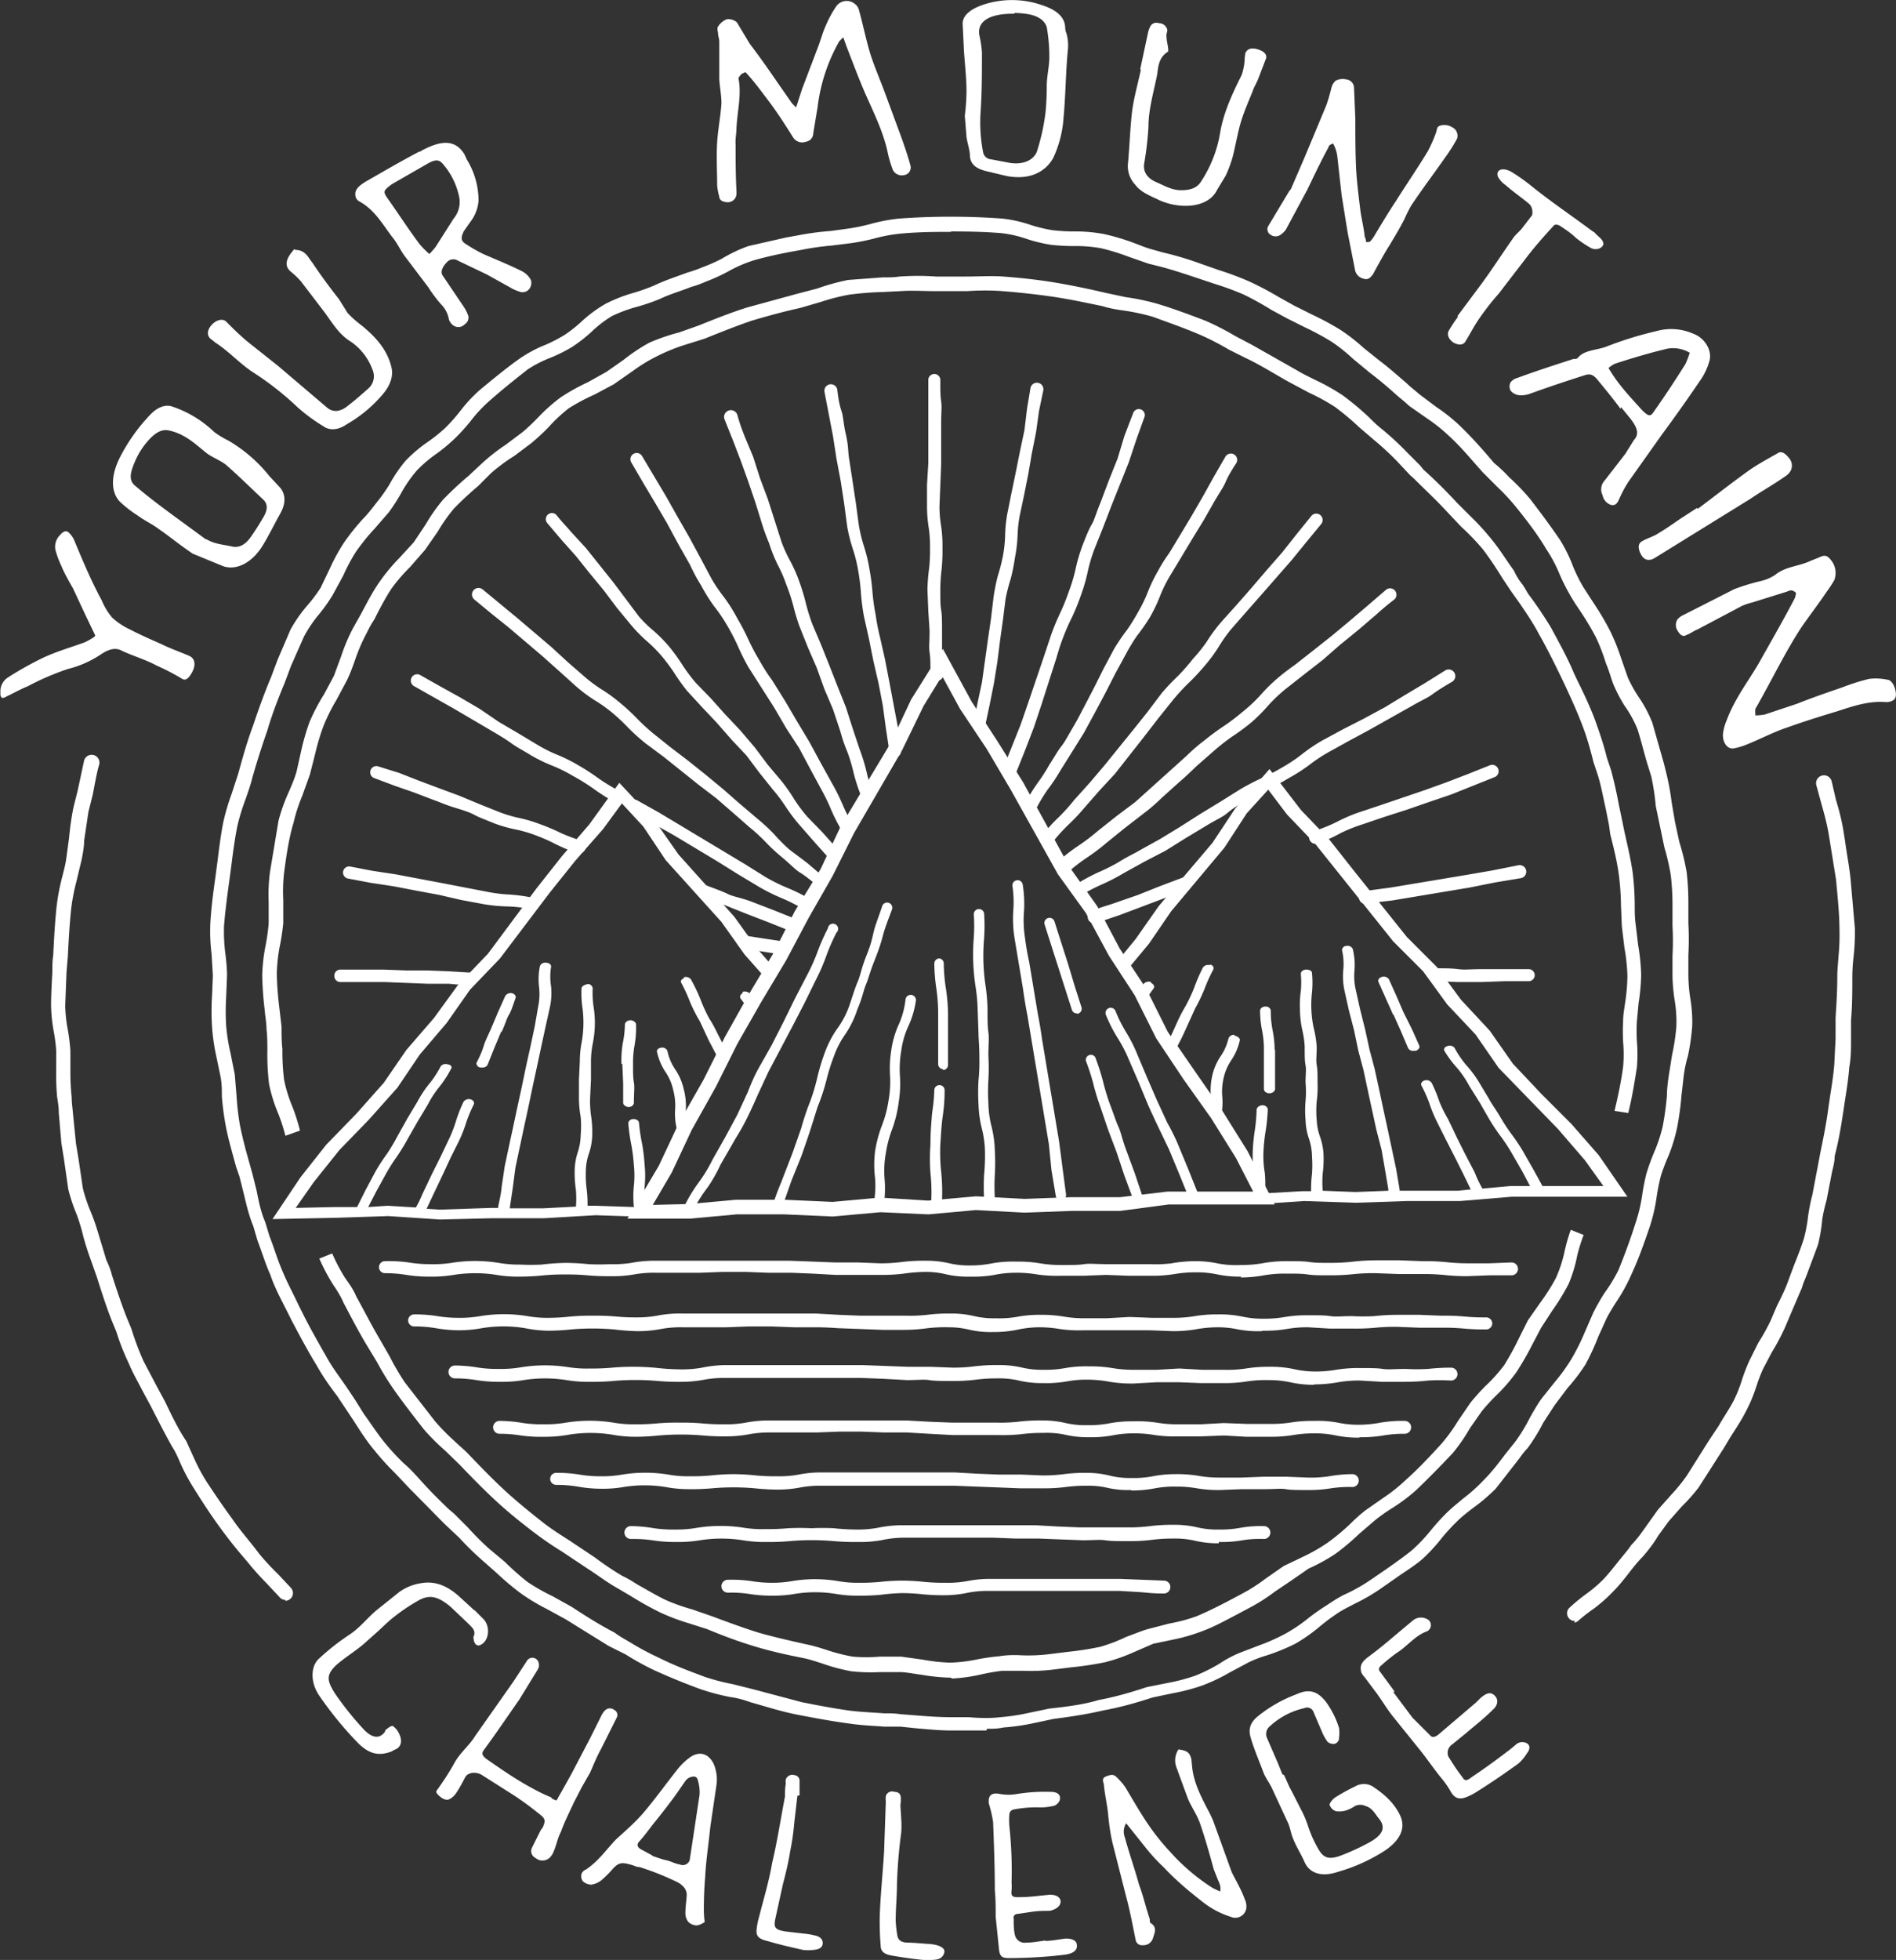 <svg xmlns="http://www.w3.org/2000/svg" viewBox="0 0 441.78 456.43" class="c-logo" fill="#fff">
  <rect x="0" y="0" width="441.78" height="456.43" fill="#333333" stroke="none"/>
  <g id="Layer_2" data-name="Layer 2"><g id="Layer_1-2" data-name="Layer 1"><path d="M146.2 283.8l7.3-12.3 4.7-10 5.7-10 5-10 5.5-9.8 5.8-9.7 5-9.8 6-9.8 4.7-10 11.6-19.3 4.8-10.2 7.4-11.8 6.7 12.3 6 9.2 6 9.6 10.8 19.7 6.5 9.2 5.2 9.8 6.2 9.4 5 10 6.2 9 6.4 9.2 6 9.6 6.3 12.4h-24.7L261 282h-11.3l-11 .4-11.3-.6-11 1h-.2l-11-.5-11.2 1-11.3-.5h-11l-11 1zm69-119.4l-5 10.3L199 194l-5 10-5.6 9.8-5.2 9.8-5.8 9.7-5.6 9.8-5 10-5.6 10-4.7 10-4.4 7.5 8.4-.2 11-1h11.3l11.2.5 11-1 11.2.7 11.2-1 11.3.6 11-.4H261l11-1.3H292l-4-7.8-5.8-9.3-6.4-9-6.4-9.6-5-10-6-9.2-5.4-10-6.5-9-11-19.7-5.6-9.5-6.2-9.3-4.2-7.7z"/><path d="M160.8 282a1.2 1.2 0 0 1-.6 0 1.2 1.2 0 0 1-.5-1.6 36.6 36.6 0 0 1 3.3-5.3 34.2 34.2 0 0 0 3-5l3-5.3 2.8-5.2 2.5-5.4s1-2.8 2.5-5.5l3-5.3 2.7-5.3 2.7-5.5 2.8-5.4a45 45 0 0 0 2.4-5.3 47.4 47.4 0 0 1 2.5-5.7 1.2 1.2 0 1 1 2 1 44.8 44.8 0 0 0-2.4 5.5 47.2 47.2 0 0 1-2.5 5.7l-2.6 5.3-2.8 5.4-2.8 5.3-2.8 5.3-2.5 5.4s-1.2 2.8-2.6 5.6-2.3 4-3 5.3l-3 5.2a36.6 36.6 0 0 1-3 5.3 34 34 0 0 0-3.2 5 1.2 1.2 0 0 1-1 .6zM181.4 281.5a1.2 1.2 0 0 1-.4 0 1.2 1.2 0 0 1-.7-1.6c1-3 1.7-4.4 2.2-5.8l2.2-5.7 2-5.7s.8-3 2-6a46.3 46.3 0 0 0 1.7-5.6 49 49 0 0 1 1.8-6 23.4 23.4 0 0 1 3-5.7 21 21 0 0 0 2.7-5.2c1-3 1.4-4.3 2-5.7s.8-3 2-6 1.3-4 1.7-5.6 1-3 2-6a1.2 1.2 0 0 1 2.2 1c-1 2.7-1.6 4.2-2 5.7s-.8 3-2 6-1.4 4.2-2 5.6-.8 3-2 5.8a23.4 23.4 0 0 1-2.8 5.8 21 21 0 0 0-2.7 5.2 46.3 46.3 0 0 0-1.8 5.8 49 49 0 0 1-2 6l-1.8 5.7s-1 3-2 5.8l-2.3 5.7-2 5.7a1.2 1.2 0 0 1-1.3.8zM204.8 281.6h-.2a1.2 1.2 0 0 1-1-1.4 23 23 0 0 0 .3-5.8 25.3 25.3 0 0 1 0-6.3 29 29 0 0 1 1.6-6 26.8 26.8 0 0 0 1.5-5.6 25 25 0 0 0 .4-5.8 27.4 27.4 0 0 1 .3-6.3 21.8 21.8 0 0 1 1.8-6 19.5 19.5 0 0 0 1.5-5.7 1.2 1.2 0 1 1 2.4.4 21.8 21.8 0 0 1-1.8 6 19.5 19.5 0 0 0-1.6 5.6 25 25 0 0 0-.3 6 27.4 27.4 0 0 1-.3 6 29 29 0 0 1-1.5 6.2 27 27 0 0 0-1.5 5.7 23 23 0 0 0-.3 5.8 25.3 25.3 0 0 1-.2 6.3 1.2 1.2 0 0 1-1.2 1zM218 280.7a1.2 1.2 0 0 1-1-1.3 41.8 41.8 0 0 0-.2-6.2 44.7 44.7 0 0 1 0-6.6c0-3.2.2-4.8.3-6.4s.5-3 .6-6.3a1.2 1.2 0 0 1 1.2-1.2 1.2 1.2 0 0 1 1.2 1.2c0 3.2-.3 5-.5 6.5s-.3 3-.5 6.2a41.8 41.8 0 0 0 .2 6.3 44.6 44.6 0 0 1 .2 6.5 1.2 1.2 0 0 1-1.3 1.2zM219.8 249a1.2 1.2 0 0 1-1.2-1.2v-6-5.7a41 41 0 0 0-.4-5.7 43.5 43.5 0 0 1-.5-6 1.2 1.2 0 0 1 1.2-1.2 1.2 1.2 0 0 1 1 1.3 41.3 41.3 0 0 0 .5 5.7 43.4 43.4 0 0 1 .5 6v11.8a1.2 1.2 0 0 1-1.2 1.2zM230.5 280.4a1.2 1.2 0 0 1-1.2-1.2 50.5 50.5 0 0 1 0-5.6 47.5 47.5 0 0 0 .2-5.5 23.4 23.4 0 0 0-.7-5.2 25.8 25.8 0 0 1-.8-5.7 47 47 0 0 1 0-5.6 44.2 44.2 0 0 0 .2-5.4c0-2.8-.2-4.2-.2-5.5l-.2-5.6a39.8 39.8 0 0 0-.5-5.4 49.3 49.3 0 0 1-.4-11.4 40 40 0 0 0 0-5.4 1.2 1.2 0 0 1 1.2-1.2 1.2 1.2 0 0 1 1.2 1 42.7 42.7 0 0 1 0 5.8 47 47 0 0 0 .3 10.8 42.7 42.7 0 0 1 .5 5.7c0 2.6 0 4 .2 5.4s0 2.8 0 5.5a47 47 0 0 1 0 5.6 44.2 44.2 0 0 0 0 5.4 23.4 23.4 0 0 0 .7 5.3 25.8 25.8 0 0 1 .8 5.7 50.5 50.5 0 0 1 0 5.7 47.5 47.5 0 0 0 0 5.4 1.2 1.2 0 0 1-1.3 1.4zM247 279.5a1.2 1.2 0 0 1-1-1l-1-6-.6-6-1-6-1-6-1-6-1-6-1-6s-.6-3-1-6l-1-6-1-6a28.2 28.2 0 0 1-.3-6.4 26 26 0 0 0-.2-5.8 1.2 1.2 0 0 1 1-1.3 1.2 1.2 0 0 1 1.4 1 28.2 28.2 0 0 1 .3 6.2 26 26 0 0 0 .2 6c.4 3 .7 4.4 1 5.8l1 6 1 6s.6 3 1 6l1 6 1 6 1 6 1 6 .8 6.2.8 6a1.2 1.2 0 0 1-1 1.3zM251 236a1.2 1.2 0 0 1-1.2-.7l-1.6-5-1.6-5-1.6-5-1.6-5a1.2 1.2 0 0 1 2.3-.7l1.6 5 1.6 5 1.5 5 1.6 5a1.2 1.2 0 0 1-1 1.5zM265 280a1.2 1.2 0 0 1-1-.8l-2-5.4-1.8-5.4-2-5.3-1.8-5.3a54.6 54.6 0 0 1-1.7-5.6 51 51 0 0 0-1.7-5.2 1.2 1.2 0 0 1 2.2-.8 54.6 54.6 0 0 1 1.8 5.6 51 51 0 0 0 1.6 5.3c1 2.6 1.4 4 2 5.3s.8 2.7 1.8 5.4l2 5.4 1.8 5.4a1.2 1.2 0 0 1-1 1.6zM278 279a1.2 1.2 0 0 1-1.2-.6l-2.2-5.4-2.2-5.3-2.4-5s-1.3-2.7-2.5-5.4l-2.2-5.3-2.3-5.3a32.5 32.5 0 0 0-2.6-5 35 35 0 0 1-2.7-5.3 1.2 1.2 0 0 1 2.2-1 32.5 32.5 0 0 0 2.5 5 35 35 0 0 1 2.7 5.4l2.2 5.2 2.3 5.3 2.4 5.2s1.5 2.6 2.6 5.3l2.2 5.3 2.2 5.5a1.2 1.2 0 0 1-1 1.6zM282 224.8a1.5 1.5 0 0 0-1.7.5 38.7 38.7 0 0 0-2 4.6 37.4 37.4 0 0 1-2 4.3c-1.3 2.2-1.8 3.4-2.3 4.5l-2 4.4 1.3 2.3 1-1.7c1.2-2.2 1.7-3.4 2.2-4.5l2-4.4a38.7 38.7 0 0 0 2.2-4.6 37.5 37.5 0 0 1 2-4.4c.2-.5 0-1-.8-1.2zM268.2 228.7a1.6 1.6 0 0 0-1.7.4l-1.8 2.8 1.5 2.3a30.6 30.6 0 0 1 2.6-4c.3-.5 0-1-.6-1.3zM287.6 241a1.3 1.3 0 0 0-1.4 1 12 12 0 0 1-1.8 4 13.4 13.4 0 0 0-2 4.8 15 15 0 0 0-.2 5 13.3 13.3 0 0 1-.2 3.6l2 3c0-.6.2-1.2.4-2a15 15 0 0 0 .4-5 13.8 13.8 0 0 1 .3-4.3 12 12 0 0 1 1.8-4.2 13.4 13.4 0 0 0 2-4.7c0-.4-.4-.8-1.2-1zM297 244.5a24 24 0 0 0-.5-4.7 22.8 22.8 0 0 1-.4-4.4c0-.5-.5-1-1.2-1-.8 0-1.3.5-1.3 1a24 24 0 0 0 .5 4.7 22.5 22.5 0 0 1 .4 4.5v9c0 .6.6 1 1.3 1 .7 0 1.3-.5 1.3-1V249v-4.5zM324.7 236.3l1.7 3.8 1.7 4a1.3 1.3 0 0 0 1.4.6 1.8 1.8 0 0 0 .4 0c.6-.2 1-.7.8-1.2l-1.7-3.8-2-4-1.6-3.7-1.8-4a1.5 1.5 0 0 0-1.6-.5c-.7.2-1 .7-.8 1.2l1.7 3.8 1.7 3.8z"/><path d="M372.5 269l-6.4-7.3-7-7-6.6-7-5.4-7.7-6.7-7.2-5.6-7.6-7-7-12-15-6-7.6-6.7-7-7.3-9.5-8 9.2-5.3 8L270 211l-5.4 7.7-4.6 5.6 1.7 2.7 6-7.2 5.2-7.6 12.4-14.8 5.2-8 5-5.5 4.4 5.8 6.7 7 6 7.5 12 15 7 7 5.6 7.7 6.6 7 5.4 7.8 7 7.2 6.8 7 6.3 7.3 4.3 6h-14.2l-2.2-4-2.4-4.2a44 44 0 0 0-2.7-4 42 42 0 0 1-2.6-4c-1.2-2-2-3-2.5-4l-2.4-4a25.3 25.3 0 0 0-3-4 23.6 23.6 0 0 1-2.7-4 1.5 1.5 0 0 0-1.6-.4c-.7.2-1 .7-.7 1.2a25.3 25.3 0 0 0 3 4 23.6 23.6 0 0 1 2.7 4l2.5 4 2.3 4a43.8 43.8 0 0 0 2.7 4 41.6 41.6 0 0 1 2.6 4l2.3 4 1.8 3.4h-4.5l-6.6.6c-1-1.8-1.4-2.8-1.8-3.8l-2.2-4.2-2-4-2-4.2a31.3 31.3 0 0 1-2-4 33.6 33.6 0 0 0-1.8-4.4 1.5 1.5 0 0 0-1.6-.6c-.7.2-1 .7-.8 1.2a31.4 31.4 0 0 1 1.8 4 33.6 33.6 0 0 0 1.8 4.4l2 4 2.2 4.3 2 4 1.7 3.5-3 .3h-13.6a.7.7 0 0 0 0-.4l-.8-4.7-1-4.7-1-4.7-1-4.6-1-4.7-1-4.6-1.2-4.5-1-4.6-1.2-4.8-1-4.5a14.2 14.2 0 0 1-.3-4.5 15.5 15.5 0 0 0-.4-5 1.3 1.3 0 0 0-1.5-.7c-.6 0-1 .5-1 1a14.2 14.2 0 0 1 .3 4.5 15.5 15.5 0 0 0 .3 5l1 4.5 1.2 4.6 1 4.8 1.2 4.5 1 4.7 1 4.6 1 4.6 1.2 4.6.8 4.6.8 4.7a.7.7 0 0 0 0 .3l-7.7.3-7.6-.3a25.7 25.7 0 0 1 0-4 27.6 27.6 0 0 0 .2-4.2 14.6 14.6 0 0 0-.8-4.3 13.2 13.2 0 0 1-.8-4 24.2 24.2 0 0 1 0-4.3 25.6 25.6 0 0 0 .2-4.3c0-2 0-3-.2-4.2s0-2 0-4.2a23.7 23.7 0 0 0-.7-4.4 25.8 25.8 0 0 1-.4-8.3 23.3 23.3 0 0 0 0-4.5c0-.5-.6-.8-1.3-.8s-1.3.4-1.3 1a22 22 0 0 1 0 4 23.3 23.3 0 0 0-.2 4.4 23.6 23.6 0 0 0 .5 4.5 22 22 0 0 1 .6 4c0 2.3 0 3.3.2 4.4s0 2 0 4a24.2 24.2 0 0 1 0 4.3 25.6 25.6 0 0 0 0 4.4 14.6 14.6 0 0 0 .8 4.4 13.2 13.2 0 0 1 .7 4.2 26 26 0 0 1 0 4 27 27 0 0 0-.2 4h-2l-8.8.5a24.4 24.4 0 0 0 0-4.8 23 23 0 0 1-.3-5 41 41 0 0 1 .5-4.7 42.5 42.5 0 0 0 .5-5c0-.5-.5-1-1.2-1s-1.3.4-1.4 1a41 41 0 0 1-.4 4.7 42.6 42.6 0 0 0-.5 5 24.5 24.5 0 0 0 .3 5 22.3 22.3 0 0 1 .2 3.2l2.5 4 9-.6 12 .4 12-.4h12.3l12-1h27zM159.3 227.6a1.5 1.5 0 0 1 1.7.5 38.7 38.7 0 0 1 2.2 4.6 37.4 37.4 0 0 0 2 4.4c1.3 2 1.8 3.3 2.4 4.4l2.2 4.3-1.4 2.4-1-1.6-2.3-4.4-2-4.3a38.7 38.7 0 0 1-2.3-4.5 37.5 37.5 0 0 0-2-4.4c-.4-.5 0-1 .6-1.2zM173 231a1.6 1.6 0 0 1 1.8.5c1 1 1.5 2 2 2.6l-1.5 2.5a30.6 30.6 0 0 0-2.7-4c-.4-.6 0-1 .5-1.4zM154 244a1.3 1.3 0 0 1 1.5.7 12 12 0 0 0 1.8 4.3 13.4 13.4 0 0 1 2 4.6 15 15 0 0 1 .5 4.8 13.3 13.3 0 0 0 .3 3.7l-1.7 3-.6-1.8a15 15 0 0 1-.5-4.8 13.8 13.8 0 0 0-.4-4.5 12 12 0 0 0-1.8-4.3 13.4 13.4 0 0 1-2-4.7c-.2-.4.3-1 1-1zM144.8 247.7a24 24 0 0 1 .3-4.7 22.8 22.8 0 0 0 .5-4.4c0-.5.6-1 1.3-1 .7 0 1.3.5 1.3 1a24 24 0 0 1-.3 4.6 22.5 22.5 0 0 0-.4 4.4c0 2.3 0 3.4.2 4.5s0 2.4 0 4.7c0 .5-.5 1-1.2 1s-1.3-.5-1.3-1v-4.5l-.2-4.5zM116.8 240.2l-1.6 3.8-1.6 4a1.3 1.3 0 0 1-1.2.6 1.8 1.8 0 0 1-.4 0c-.7 0-1-.7-1-1 1-2 1.4-3 1.7-4s.8-2 1.7-4l1.6-3.8 1.7-3.8a1.5 1.5 0 0 1 1.6-.7c.7.2 1 .7.8 1.2-.7 2-1 3-1.5 3.8s-.8 2-1.7 4z"/><path d="M70 274.2l6-7.6 7-7.2 6.4-7.2 5.3-7.7 6.4-7.4 5.6-7.7 7-7.3 11.3-15.2 6-7.6 6.3-7.3 7-9.7 8.4 9 5.4 7.7 13 14.5 5.4 7.5 4.8 5.5-1.6 2.8-6.2-7-5.4-7.6-13-14.4-5.2-7.8-5-5.4-4.4 6-6.5 7.4-6 7.5-11.5 15.2-7 7.3-5.4 7.7-6.3 7.4-5.2 7.7-6.7 7.5-6.8 7-6 7.5-4.2 6 9.3-.2h5l2-4 2.3-4.3a44 44 0 0 1 2.6-4 42 42 0 0 0 2.4-4l2.4-4.3 2.4-4a25.3 25.3 0 0 1 2.8-4.2 23.6 23.6 0 0 0 2.6-4 1.5 1.5 0 0 1 1.7-.4c.7 0 1 .7.7 1a25.3 25.3 0 0 1-2.8 4.3 23.6 23.6 0 0 0-2.6 4l-2.4 4-2.4 4.2a43.8 43.8 0 0 1-2.6 4.2 41.6 41.6 0 0 0-2.5 4l-2.2 4-1.8 3.5 4.5-.3 6.6.4c1-1.7 1.3-2.7 1.8-3.7l2-4.2 2-4 2-4.2a31.3 31.3 0 0 0 1.6-4.2 33.6 33.6 0 0 1 1.7-4.3 1.5 1.5 0 0 1 1.6-.6c.7.2 1 .7.8 1.2a31.4 31.4 0 0 0-1.7 4 33.6 33.6 0 0 1-1.7 4.4l-2 4-2 4.3-2 4.2-1.6 3.4 3 .2 12-.4h1.7a.7.7 0 0 1 0-.4c.5-2.3.7-3.4.8-4.6l.7-4.7 1-4.7 1-4.6 1-4.7 1-4.6 1-4.8 1-4.5 1-4.7.8-4.6a14.2 14.2 0 0 0 .2-4.6 15.5 15.5 0 0 1 .2-4.8 1.3 1.3 0 0 1 1.4-.8c.8 0 1.3.5 1.2 1a14.2 14.2 0 0 0 0 4.5 15.5 15.5 0 0 1-.3 5l-1 4.5-1 4.6-1 4.7-1 4.6-1 4.8-1 4.6-1 4.7-1 4.7-.6 4.6-.7 4.7a.7.7 0 0 1 0 .2h7.7l7.7-.4a25.7 25.7 0 0 0 0-3.8 27.6 27.6 0 0 1-.3-4.4 14.6 14.6 0 0 1 .7-4.4 13.2 13.2 0 0 0 .7-4 24.2 24.2 0 0 0 0-4.3 25.6 25.6 0 0 1-.4-4.4v-4.3l.2-4.2a23.7 23.7 0 0 1 .4-4.3 25.8 25.8 0 0 0 .2-8.3 23.3 23.3 0 0 1-.2-4.4c0-.5.6-.8 1.3-1s1.3.5 1.3 1a22 22 0 0 0 .2 4.2 23.3 23.3 0 0 1 .3 4.3 23.6 23.6 0 0 1-.5 4.4 22 22 0 0 0-.4 4v4.3l-.2 4.3a24.2 24.2 0 0 0 .2 4 25.6 25.6 0 0 1 .3 4.5 14.6 14.6 0 0 1-.8 4.5 13.2 13.2 0 0 0-.7 4 26 26 0 0 0 .2 4.3 27 27 0 0 1 .2 3.8h2l8.8.3a24.4 24.4 0 0 1 0-5 23 23 0 0 0 0-4.7 41 41 0 0 0-.6-4.8 42.5 42.5 0 0 1-.7-5c0-.5.5-1 1.2-1s1.3.4 1.3 1a41 41 0 0 0 .7 4.7 42.6 42.6 0 0 1 .6 5 24.5 24.5 0 0 1 0 5 22.3 22.3 0 0 0 0 3l-2.4 4-9-.3-12 .7h-12l-12.3.3-12-.8-12 .4-15 .3zM221.6 390.7a46 46 0 0 1-7-.7c-1.6-.2-3-.5-4.6-.6h-5a40.4 40.4 0 0 1-6.7-.2 44 44 0 0 1-6.7-1.8c-1.6-.5-3-1-4.6-1.3-4-.8-7.6-1.6-11.2-2.7-3.3-1-6.7-2.2-11-4l-4.4-1.4a48.3 48.3 0 0 1-6.6-2.5 77.2 77.2 0 0 1-6.8-3.8l-3.4-2c-2.3-1.3-4.5-3-6.7-4.4l-3-2-3-2c-2.3-1.4-4.6-3-6.7-4.6-3-2.3-6-4.7-9-7.5s-5.6-5.5-8.2-8.2l-3.3-3.2a50.3 50.3 0 0 1-5-5c-2-2.6-4.4-5.6-7-9.3a61.8 61.8 0 0 1-3.8-6.2l-2.3-3.8c-2-3.3-3.7-6.6-5.6-10.2-.6-1.4-1.4-2.7-2.3-4a47 47 0 0 1-3.3-6.2l3-1.2a43.7 43.7 0 0 0 3 5.7c1 1.4 2 2.8 2.6 4.3 2 3.6 3.6 6.8 5.5 10l2.3 4a58.6 58.6 0 0 0 3.5 6l7 9a47.4 47.4 0 0 0 4.6 4.7c1 1 2.3 2 3.5 3.3 2.5 2.6 5.2 5.4 8 8s6 5.2 8.8 7.4c2 1.6 4.2 3 6.4 4.4l3 2 3 2c2 1.5 4.2 3 6.4 4.3 1.3.6 2.4 1.3 3.5 2 2.2 1.2 4.3 2.5 6.6 3.6a45.5 45.5 0 0 0 6.2 2.2l4.6 1.6c4.3 1.6 7.6 2.8 10.8 3.8 3.5 1 7 1.8 11 2.7 1.6.3 3.2.8 4.8 1.3a41 41 0 0 0 6.2 1.6 37 37 0 0 0 6.3 0h5l5 .7a43 43 0 0 0 6.4.7 36.5 36.5 0 0 0 6.5-.8 51.2 51.2 0 0 1 5-.7c1.8-.3 3.6-.3 5.3-.2a41 41 0 0 0 6.5-.3l4-.5a72.8 72.8 0 0 0 7.7-1.2 37.6 37.6 0 0 0 6-2.3c1.7-.6 3.3-1.3 5-1.8l5-1.3a39 39 0 0 0 6.4-1.7c2.4-1 5-2.3 7.3-3.5l3.2-1.7a39.3 39.3 0 0 0 5.5-3.5l4.3-3 4.6-2.2a41.6 41.6 0 0 0 5.6-3.2 51.4 51.4 0 0 0 5.3-4.4c1-1 2.3-2.2 3.6-3.2l4.3-3a37.8 37.8 0 0 0 5-4c2.6-2.3 5.2-5 8.3-8.4a38 38 0 0 0 3.8-5.2l3-4.4a51.2 51.2 0 0 1 3.6-4 36.6 36.6 0 0 0 4.3-4.8 67.5 67.5 0 0 0 3.5-6.4l2-4 2.8-4a48.4 48.4 0 0 0 3.7-5.8 30.6 30.6 0 0 0 2-6 41.6 41.6 0 0 1 1.5-5.3l3 1.2a38.8 38.8 0 0 0-1.5 4.8 33.4 33.4 0 0 1-2 6.6 52 52 0 0 1-3.8 6.2l-2.6 4-2 3.8a71 71 0 0 1-3.8 6.6 39.6 39.6 0 0 1-4.6 5.3 48.5 48.5 0 0 0-3.4 3.7l-2.8 4a40.8 40.8 0 0 1-4 5.8c-3.3 3.5-6 6.2-8.5 8.6a40.8 40.8 0 0 1-5.6 4.2c-1.6 1-3 2-4.2 3l-3.5 3a54.8 54.8 0 0 1-5.6 4.7 45 45 0 0 1-6.2 3.4L301 368l-4 2.7a42.2 42.2 0 0 1-6 3.8l-3 1.6c-2.5 1.3-5 2.7-7.7 3.7a42 42 0 0 1-6.8 2l-4.8 1-4.6 2a41 41 0 0 1-6.6 2.3 76.6 76.6 0 0 1-8 1.2l-4 .5a42.8 42.8 0 0 1-7 .3h-5a48 48 0 0 0-4.7.8 39.4 39.4 0 0 1-7 1z"/><path d="M66.5 264.5a43 43 0 0 0-1.6-5 36.6 36.6 0 0 1-2.2-7 56.2 56.2 0 0 1-.4-7.8c0-1.6 0-3.3-.2-5 0-1.4-.3-3-.4-4.3a77.3 77.3 0 0 1-.6-8.3 40.7 40.7 0 0 1 .8-7 49.3 49.3 0 0 0 .7-5v-5a41.4 41.4 0 0 1 .3-7l2-12a41.7 41.7 0 0 1 2.4-6.7c.7-1.6 1.3-3 1.8-4.7l1-4.5a56 56 0 0 1 2-7 46 46 0 0 1 3.4-6.5l2.3-4.3 1.7-4.6a43 43 0 0 1 2.8-6.6l1.8-3.2c1.3-2.4 2.6-5 4.2-7.3A43 43 0 0 1 93 130l3.4-3.7 2.8-4.2a41.6 41.6 0 0 1 4-5.7 78 78 0 0 1 6-5.6l3-2.8a44 44 0 0 1 5.6-4.4l4-3a49.4 49.4 0 0 0 3.6-3.4 39.8 39.8 0 0 1 5.3-4.7A48.6 48.6 0 0 1 137 89l4.3-2.4 4-2.8a42.7 42.7 0 0 1 6-4 47 47 0 0 1 7-2.4l4.5-1.6c4-1.6 7.5-3 11.3-4.2l11.7-3.2 4.6-1.2a51.5 51.5 0 0 1 7.2-2l8-.6c1.4 0 2.7 0 4-.2 3-.2 5.7-.2 8.5 0h7.2c2.8 0 5.6-.2 8.5 0 3.8.3 7.8.7 12 1.4s8.4 1.6 11.8 2.4l4.7 1a53 53 0 0 1 7.2 1.5c3.4 1 7.2 2.4 11.4 4a65.2 65.2 0 0 1 7 3.6l3.8 2 10.6 6c1.3.8 2.8 1.5 4.2 2.2a49.4 49.4 0 0 1 6.4 3.6 65.3 65.3 0 0 1 6 5c1 1 2 2 3.3 3a69.8 69.8 0 0 1 5.7 5.3l3 3 .8 1c2.6 2.3 5.3 5 7.7 7.6l3.3 3.3a58.2 58.2 0 0 1 5 5.5c1.8 2.2 3.3 4.7 5 7 .5 1 1 2 1.8 3s1.2 2 1.8 2.8c1.8 2.4 3.4 4.8 5 7.4 2 3.7 4 7.3 5.4 10.7l.8 1.7c1.5 3 3 6.2 4.2 9.4 1 2.8 2 5.7 2.7 8.6l1 3c.7 2.6 1.3 5.3 1.8 8l.8 3.8.4 2c.7 3.2 1.5 6.5 2 9.8a65.2 65.2 0 0 1 .5 7.6c0 1.5 0 3 .2 4.5l.6 5a47.4 47.4 0 0 1 .7 7 48.2 48.2 0 0 1-.6 6.5l-.4 4.3a42 42 0 0 0 0 4.5 35.5 35.5 0 0 1 0 6.2c-.5 3.2-1 6.3-1.7 9.3l-.3 1.3-3.2-.5.3-1.3c.7-3 1.3-6 1.7-9a32.4 32.4 0 0 0 0-5.7 45 45 0 0 1 0-5c0-1.4.3-3 .5-4.4a45.3 45.3 0 0 0 .5-6 44.3 44.3 0 0 0-.7-6.6l-.6-5-.2-4.8a62.3 62.3 0 0 0-.5-7.2c-.4-3-1.2-6.3-2-9.4l-.3-2.2-.8-4c-.6-2.6-1-5-1.8-7.6l-1-3c-.7-2.8-1.5-5.7-2.5-8.3-1.2-3.2-2.6-6.3-4-9.3l-.8-1.7c-1.6-3.3-3.4-7-5.4-10.5-1.3-2.5-3-5-4.5-7.2l-2-2.8-2-3c-1.4-2.3-3-4.7-4.6-6.8a54.6 54.6 0 0 0-5-5.2L337 119c-2.4-2.6-5-5-7.6-7.6l-.8-.7-3-3.2a66 66 0 0 0-5.4-5l-3.5-3a63.2 63.2 0 0 0-5.6-4.7 46.3 46.3 0 0 0-6-3.3l-4.5-2.4c-3.3-1.8-6.7-4-10.3-5.7l-4-2a62.4 62.4 0 0 0-6.6-3.4c-4.2-1.8-7.8-3-11-4.2a49.8 49.8 0 0 0-7-1.5c-1.5-.2-3.2-.5-4.8-1-3.4-.7-7.5-1.6-11.6-2.2s-8-1-11.7-1.3c-2.7-.2-5.4-.2-8.2 0H218c-2.8 0-5.5-.2-8.2 0l-4 .2a78 78 0 0 0-7.8.6 48.2 48.2 0 0 0-6.7 1.7l-4.8 1.4c-4.5 1-8 2-11.4 3-3.5 1.2-7 2.6-11 4.2l-4.8 1.5A43.8 43.8 0 0 0 153 83a39.6 39.6 0 0 0-5.7 3.5l-4.3 3-4.5 2.4a45.6 45.6 0 0 0-6 3.2 37 37 0 0 0-4.7 4.4 52.7 52.7 0 0 1-4 3.7l-4 3a41 41 0 0 0-5.4 4l-3 3a75.8 75.8 0 0 0-5.6 5.2 38.6 38.6 0 0 0-3.8 5.4l-3 4.3-3.5 4a40 40 0 0 0-4.3 5c-1.5 2.3-2.8 4.8-4 7.2-.7 1-1.2 2-1.8 3.2a40 40 0 0 0-2.6 6c-.6 1.7-1.2 3.4-2 5l-2.4 4.5a42.8 42.8 0 0 0-3 6 52.7 52.7 0 0 0-2 6.7l-1.2 4.7-1.8 5a38.7 38.7 0 0 0-2 6.2c-1 3.3-1.6 7-2.2 11.6a38.4 38.4 0 0 0-.2 6.4v5.4a51.6 51.6 0 0 1-.8 5.3 37.6 37.6 0 0 0-.7 6.5 74.5 74.5 0 0 0 .6 8l.5 4.3c0 1.7 0 3.5.2 5.2a53 53 0 0 0 .4 7.2 33.7 33.7 0 0 0 2 6.4 46 46 0 0 1 1.7 5.4z"/><path d="M229.8 403h-8.2c-2.7 0-5.5-.3-8-.5l-3.8-.4H206c-2.6-.2-5.3-.3-8-.7-3.8-.5-7.6-1.2-11.8-2s-7.8-2-11.4-3c-1.6-.6-3.2-1-4.7-1.2a52.3 52.3 0 0 1-6.8-1.8c-3.3-1.2-6.8-2.6-11-4.5a64 64 0 0 1-6.5-3.6l-4-2-10-6.2-4.4-2.4a48.4 48.4 0 0 1-6-3.6 64.4 64.4 0 0 1-5.7-4.8l-3.4-3a68.5 68.5 0 0 1-5.3-5.2l-3.2-3-1-1-7.4-7.5L92 343a57.5 57.5 0 0 1-4.8-5.3c-1.7-2-3.3-4.5-4.7-6.7l-2-3-2-3c-1.7-2.2-3.3-4.5-4.7-7-2.2-3.6-4-7-5.8-10.4l-1-2c-1.4-2.8-3-5.7-4-8.7-1.2-2.7-2-5.4-3-8l-1-3.4c-1-2.4-1.6-5-2.2-7.5l-1-4-.8-2.3c-.8-3-1.7-6-2.3-9a64.3 64.3 0 0 1-1-7.3c0-1.5 0-3-.3-4.6l-1-4.8a46.5 46.5 0 0 1-1-7 57.7 57.7 0 0 1 0-7l.2-4.8-.3-5a43 43 0 0 1-.3-7c.2-3.7.7-7.5 1.2-11l.4-3c.4-3.2.8-6.5 1.4-9.6a52.7 52.7 0 0 1 2-6.8l1.5-4.6c1-3.6 2-7.3 3.5-11.3 1.2-3.6 2.6-7.5 4.2-11.3l1.5-4 3-7a33.2 33.2 0 0 1 4-5.7 37.4 37.4 0 0 0 3-4l2.2-4.6a44 44 0 0 1 3.3-6 53.3 53.3 0 0 1 4.5-5.6c1-1 2-2.3 3-3.6a39 39 0 0 0 3-4.2 34.5 34.5 0 0 1 3.8-5.6 33.5 33.5 0 0 1 5.2-4.4 38 38 0 0 0 4-3.2 42 42 0 0 0 3.4-3.8 36 36 0 0 1 4.6-5c2.8-2.3 6-5 9.4-7.4a30.8 30.8 0 0 1 6-3.2 34.2 34.2 0 0 0 4.6-2.4 33.5 33.5 0 0 0 4-3.2 30.4 30.4 0 0 1 5.5-4 36.8 36.8 0 0 1 6.4-2.5 43.8 43.8 0 0 0 4.8-1.7c2.5-1.2 5-2 7.7-3 1-.3 2.3-.7 3.4-1.2a39.3 39.3 0 0 0 4.6-2 34.2 34.2 0 0 1 6.3-3l8.8-2 2.8-.5a63.5 63.5 0 0 1 7.5-1l4.4-.6a48 48 0 0 0 4.8-1 40.4 40.4 0 0 1 6.8-1.3 166 166 0 0 1 24 0 30.7 30.7 0 0 1 6.7 1.5 33.5 33.5 0 0 0 5 1.2 42.5 42.5 0 0 0 5 .3 36 36 0 0 1 7 .6 53.3 53.3 0 0 1 6.8 2c1.6.6 3 1.2 4.5 1.6l2.5.7c3 .7 6 1.6 9 2.7l4 1.4a70.3 70.3 0 0 1 7.2 2.7 73.8 73.8 0 0 1 6.8 3.6l3.6 2 4 2a67.2 67.2 0 0 1 6.7 3.6 43.4 43.4 0 0 1 5.4 4.2l4 3.2c2 1.5 4 3.3 6 5 1 1 2 1.7 3 2.6l4 3A42 42 0 0 1 340 99c2.3 2.2 4.4 4.5 6.4 6.8l1.7 2c1.2 1 2.3 2 3.5 3.3a52.5 52.5 0 0 1 5 5.2c2.3 3 4.7 6.2 7 9.6a35.4 35.4 0 0 1 3 6.2 40.8 40.8 0 0 0 2.3 4.6l2.4 3.7a67.3 67.3 0 0 1 3.8 6.4 49 49 0 0 1 2.6 6.4l1.6 4.6a32.4 32.4 0 0 0 2.5 4.5 30 30 0 0 1 3.2 6l2.7 9.5.5 2a58.7 58.7 0 0 1 1.3 7l.8 4.7 1 4.6a55 55 0 0 1 1.7 7 62.2 62.2 0 0 1 .4 7.3v4.6a67 67 0 0 1 0 7.4v4.5a37.7 37.7 0 0 0 .4 5.3 33.4 33.4 0 0 1 .5 6.7 52.2 52.2 0 0 1-1 7c-.5 1.7-.8 3.2-1 4.8l-.5 4.4a71.6 71.6 0 0 1-1 7.4 39.8 39.8 0 0 1-2 6.6 47 47 0 0 0-1.8 4.7 49.4 49.4 0 0 0-1 5 40.5 40.5 0 0 1-1.5 6.6c-1.5 4.4-2.8 8-4.2 11a40.7 40.7 0 0 1-3.3 6.2 49 49 0 0 0-2.6 4.3l-2 4.4a55.4 55.4 0 0 1-3 6.5 45.3 45.3 0 0 1-4.2 5.5l-3 4-2.6 4a42.4 42.4 0 0 1-3.7 6c-1 1-1.6 2-2.4 3l-5 6.4a42 42 0 0 1-5.3 4.5c-1.3 1-2.6 2-3.8 3.2a49.6 49.6 0 0 0-3.4 3.7 40.7 40.7 0 0 1-4.6 5c-2 1.7-4.2 3-6.3 4.5l-3.3 2.3a43 43 0 0 1-6 3.5c-1.5.8-3 1.5-4.3 2.4a47 47 0 0 0-4 3 39 39 0 0 1-5.7 4 48 48 0 0 1-6.6 2.7c-1.4.4-3 1-4.4 1.7l-4.3 2.3a42 42 0 0 1-6.3 3 46 46 0 0 1-6.8 1.8l-4.8 1c-3.7 1.2-7.5 2.3-11.4 3-3.4.8-7 1.4-11.7 2l-4.7 1a50.8 50.8 0 0 1-7 1c-1.3.3-2.5.3-3.8.3zm-8.2-349c-3.4 0-7.3 0-11.7.4a37.2 37.2 0 0 0-6.4 1.2 51.5 51.5 0 0 1-5 1l-4.8.6a60 60 0 0 0-7 1l-2.8.5c-3 .6-5.8 1.2-8.5 2a31.4 31.4 0 0 0-5.7 2.5 42 42 0 0 1-5 2.3c-1.2.5-2.4 1-3.6 1.3-2.5 1-5 1.7-7.3 2.8a46.5 46.5 0 0 1-5.2 1.8 34 34 0 0 0-6 2.2 27.4 27.4 0 0 0-4.8 3.7 36.4 36.4 0 0 1-4.5 3.5 37 37 0 0 1-5 2.5A28.2 28.2 0 0 0 123 86c-3.2 2.5-6.3 5-9 7.4a33 33 0 0 0-4.3 4.6 44.7 44.7 0 0 1-3.6 4 40.8 40.8 0 0 1-4.3 3.6 30.3 30.3 0 0 0-4.7 4 31.6 31.6 0 0 0-3.5 5 42.2 42.2 0 0 1-3 4.7l-3.3 3.8a50.2 50.2 0 0 0-4.3 5.3 41 41 0 0 0-3 5.6l-2.5 4.6a40.4 40.4 0 0 1-3.2 4.5 30.4 30.4 0 0 0-3.5 5.2l-3 6.8-1.5 4c-1.5 3.6-3 7.5-4 11-1.4 4-2.5 7.5-3.5 11-.4 1.7-1 3.3-1.5 4.8a49.3 49.3 0 0 0-2 6.5c-.6 3-1 6-1.4 9.2l-.4 3c-.5 3.6-1 7.3-1.3 11a40 40 0 0 0 .3 6.4c.2 1.6.4 3.4.4 5.2l-.2 5a54.4 54.4 0 0 0 0 6.7 43.5 43.5 0 0 0 1 6.3l1 5 .4 4.8a61 61 0 0 0 .8 7c.6 3 1.4 6 2.2 8.8l.7 2.5 1 4c.5 2.6 1 5 2 7.3l1 3.3c1 2.5 1.7 5 2.8 7.6 1.2 3 2.7 5.7 4 8.5l1 2c1.7 3.4 3.6 6.7 5.7 10.4 1.3 2.3 3 4.5 4.5 6.7l2 3 2 3.2c1.6 2.2 3 4.4 4.7 6.5a54.2 54.2 0 0 0 4.6 5c1.2 1 2.4 2.3 3.5 3.5 2.2 2.5 4.7 5 7 7.2l1.2 1 3.2 3.2a64.7 64.7 0 0 0 5 5l3.6 3a62.3 62.3 0 0 0 5.3 4.7 45.7 45.7 0 0 0 5.8 3.3l4.5 2.5c3.5 2.3 6.7 4.3 10 6 1.3 1 2.7 1.7 4 2.5a61.7 61.7 0 0 0 6.2 3.3c4 2 7.6 3.3 10.8 4.5a49.3 49.3 0 0 0 6.5 1.7l4.8 1.2 11.3 3c4 .8 7.7 1.5 11.4 2 2.5.3 5 .4 7.8.6 1.3 0 2.5 0 3.8.2l3.8.3c2.5.2 5.2.4 7.8.4h4.2c2.6.2 5 .3 7.5 0a47.4 47.4 0 0 0 6.6-1l4.8-1c4.6-.5 8.2-1 11.5-2 3.8-.7 7.6-1.8 11.2-3l5-1a42.8 42.8 0 0 0 6.4-1.7 39 39 0 0 0 5.6-2.8c1.5-1 3-1.8 4.7-2.5l4.7-1.8a44.6 44.6 0 0 0 6-2.7 36 36 0 0 0 5.3-3.6 50.4 50.4 0 0 1 4.3-3c1.5-1 3-2 4.6-2.7a40.3 40.3 0 0 0 5.6-3.2l3.5-2.4c2-1.4 4-2.8 6-4.4a37.6 37.6 0 0 0 4.4-4.6 52 52 0 0 1 3.6-4c1.3-1.3 2.7-2.4 4-3.5a39 39 0 0 0 4.8-4.3c2-2 3.5-4 5-6l2.4-3a39.3 39.3 0 0 0 3.4-5.6c.8-1.4 1.7-3 2.7-4.4l3.2-4a41.8 41.8 0 0 0 3.8-5.3 52 52 0 0 0 3-6l2-4.6a52.3 52.3 0 0 1 2.6-4.6 38 38 0 0 0 3.3-5.4c1.3-3.2 2.6-6.6 4-11a37.5 37.5 0 0 0 1.5-6.2 52 52 0 0 1 1-5.2 49.8 49.8 0 0 1 1.8-5 36.7 36.7 0 0 0 2-6 68.3 68.3 0 0 0 1-7.2c0-1.5.2-3 .4-4.5l.8-5a49.5 49.5 0 0 0 1-6.6 30.3 30.3 0 0 0-.4-6.2 41 41 0 0 1-.5-5.6v-4.7a63.8 63.8 0 0 0 0-7v-4.8a59.3 59.3 0 0 0-.4-7 52.7 52.7 0 0 0-1.5-6.5l-1-4.8-1-4.8a56 56 0 0 0-1-6.7l-.6-2c-1-3-1.7-6.3-2.7-9.3a27.2 27.2 0 0 0-3-5.4 35.5 35.5 0 0 1-2.6-5c-.6-1.6-1-3.2-1.7-4.8a46 46 0 0 0-2.3-6 64.4 64.4 0 0 0-3.7-6.2c-.8-1.2-1.7-2.5-2.4-3.8a44 44 0 0 1-2.5-5 32.5 32.5 0 0 0-3-5.6c-2-3.4-4.4-6.5-6.8-9.5a49 49 0 0 0-4.6-5l-3.4-3.4-1.6-1.8c-2-2.3-4-4.6-6.3-6.7a39 39 0 0 0-5-4l-4.3-3c-1-1-2-1.7-3-2.6-2-1.8-4-3.5-6-5l-4-3.3a40 40 0 0 0-5-4 64 64 0 0 0-6.3-3.4l-4-2-3.7-2a72 72 0 0 0-6.5-3.6 67.2 67.2 0 0 0-6.8-2.5l-4.2-1.4c-3-1-6-2-8.8-2.7l-2.4-.6-4.6-1.6a50.3 50.3 0 0 0-6.5-2 33 33 0 0 0-6.2-.5 45.5 45.5 0 0 1-5.5-.3 36.5 36.5 0 0 1-5.4-1.3 27.8 27.8 0 0 0-6-1.4c-3.6-.3-7.4-.4-11.8-.4zM172.8 17.2c-.3.4-.8.8-.7 1.2.7 3.7-.3 7.6-.5 11.4 0 1.3-.3 2.6-.2 3.8 0 3.6 0 7.2.2 10.8a4.7 4.7 0 0 1 0 .7 2 2 0 0 1-2 2c-1 0-2-.4-2-1.3a12.6 12.6 0 0 1-.5-2.7c0-3.3-.2-6.6 0-10 .2-3 .8-6 1-9 0-2-.4-3.8-.5-5.7V9.7c0-.7-.3-1.3-.3-2 0-.4-.3-1 0-1.5a4.4 4.4 0 0 1 2-1.7 3 3 0 0 1 2.4.7l3 5c2.3 3 4.6 6.3 6.8 9.5l3 4.3a11.5 11.5 0 0 0 1 1l1.4-4.3 3.8-10c.6-1.6 1-3.2 1.7-4.7a26.3 26.3 0 0 1 2.5-4.6 3 3 0 0 1 4.4-.4 2.5 2.5 0 0 1 .8 1.2c1 3.5 1.7 7.2 2.8 10.7 1 3 2.3 6 3.4 9l3.8 10.3c.7 2 1.4 4 2 6.2a1.8 1.8 0 0 1-1.6 2.4 2.3 2.3 0 0 1-2.6-1.6 28.4 28.4 0 0 1-1-3.4c-1-5-3.4-9.7-5.5-14.5-1.5-3.5-2.8-7-4.2-10.6l-.7-2a10.5 10.5 0 0 0-1 1 41 41 0 0 0-5 15.3l-1 6a2 2 0 0 1-1.7 2 2.5 2.5 0 0 1-3-1c-2-3.2-4-6.3-6.4-9.4-1.5-2-3-4-4.7-5.8zM409 166.6a11.7 11.7 0 0 0 2.2-.2l7.5-2.5c3.5-1.4 7-2.6 10.5-3.8a51.5 51.5 0 0 1 6.3-2 13 13 0 0 1 4.3.2c.7 0 1.5 1 1.8 2.3.4 1.6 0 2.3-.7 2.6a3 3 0 0 1-1.6.3c-4-.3-7.7 1-11.4 2.2-4 1.2-7.8 2.4-11.7 3.8-3 1-6 2.6-9 3.8a15.2 15.2 0 0 1-3.3 1c-1.5.2-2.7-1.6-2.4-3.7a11.7 11.7 0 0 1 .8-2.8c2-5.3 5-9 7.6-13.5 2.8-5 5.7-10 8.3-15a7.7 7.7 0 0 0 .3-1.2c-1-1-1.6-.5-2.2-.3l-8 2.5a15.4 15.4 0 0 0-2.4.8l-10.4 5.5c-1 .4-1.7 1-2.6 1.3-.6.4-1.3.2-2-1a2.4 2.4 0 0 1 0-2.7 4 4 0 0 1 1.4-1l11.8-6a51 51 0 0 1 5.8-1.8 10.6 10.6 0 0 0 3.7-1.5c2.4-2 5.6-2 8.3-3.3l2-.8c1.4-.7 2-.4 3 1a4.7 4.7 0 0 1 .5 4.3 25.4 25.4 0 0 1-1.7 2.6c-1.8 2.7-3.8 5.3-5.7 8-4 6-7.3 13-11 19.4a5.8 5.8 0 0 0 0 1.2zM319.2 56.3a12.7 12.7 0 0 0 .8-1c1.8-3 3.6-6 5.4-8.7 2.4-3.8 5-7.6 7.3-11.4a32.7 32.7 0 0 0 2-4.6 3.4 3.4 0 0 1 .3-1c.6-.6 2.2-.7 3.3 0a2.2 2.2 0 0 1 1.2 2.7 38 38 0 0 1-2.5 4c-2.8 4-5.6 7.7-8.2 11.6a33 33 0 0 0-1.5 3c-1 2-2.2 4-3.4 6-1.4 2.2-2.7 4.6-4 7-.5.6-1 1.4-2.2 1a2.6 2.6 0 0 1-2-2.2l-1.7-8.6-1.4-8.7-1-9a8.2 8.2 0 0 0-1-3c-.4.2-1 .4-1 .8-1.8 3.3-3.4 6.7-5 10l-5 9.3a4.4 4.4 0 0 1-1 1 2 2 0 0 1-2.5.2 1.5 1.5 0 0 1-.5-2.2l4.8-8a5.7 5.7 0 0 0 .4-.5l3.2-7.4 4.8-11.5c.6-1.4 1-3 1.4-4.5a3.3 3.3 0 0 1 1-1.8 3.6 3.6 0 0 1 2.5-.3 2 2 0 0 1 1.8 2l.3 7.2c0 4 0 8 .2 12 .2 3 .6 6.3 1 9.5.3 2 .8 4 1 6 .2.3.3.8.3 1.2zM108.8 37.2a18.2 18.2 0 0 1 2.7 9.6 9.3 9.3 0 0 1-2 5l-1.4 2c-.8 1.6-.7 2.3.4 3a35.4 35.4 0 0 0 4.2 2.4c3 1.3 6 2.5 9 4a5 5 0 0 1 2 2 2.3 2.3 0 0 1-.3 2 2 2 0 0 1-2.4.7 9.6 9.6 0 0 1-2.2-1l-5.4-3-6.7-3.2a2 2 0 0 0-2.6.4c-1 1-1.5 2.2-1 3l5 7.4a10.2 10.2 0 0 1 1 2 1.8 1.8 0 0 1-.8 2 2 2 0 0 1-2.5.4 2.8 2.8 0 0 1-1.2-1.5 6.5 6.5 0 0 0-1.8-3.5 31.6 31.6 0 0 1-3-4l-5.6-7.4c-1-1.4-1.7-3-2.8-4.3-2.3-3-4-6.2-7.5-8.2a2 2 0 0 1-1-1c-.4-1.5.2-2.4 2.3-3.7 4.2-2.4 8.3-4.8 12.5-7 .2 0 .3 0 .5-.2 5-2.7 8-2.4 10 .8zm-8.8 22a19.6 19.6 0 0 0 1.5-1.7l4.2-6.6a6 6 0 0 0 1.3-5 17 17 0 0 0-3.7-7.6c-1-1.2-1.8-1.3-4 0l-8 4.6c-2 1.5-2 1.7-1.2 3 2.7 3.8 5 7.4 7.7 11a21.2 21.2 0 0 0 2.3 2.3zM224.8 27a51 51 0 0 0 .4-5.6c0-3.3-.4-6.5-.6-9.7l-.3-6.2c0-2 2-3.4 4.5-4.3a21.3 21.3 0 0 1 14 0c3.7 1.2 5.4 3 5.4 5.4a4 4 0 0 0 .3 1.2 10.2 10.2 0 0 1 .3 4c-.5 5.3-.5 10.6-1 15.8a26 26 0 0 1-2.4 9.2C243.6 40 240 42 234.6 41l-4.2-1c-2.3-.5-4.2-1.3-4.4-3.6 0-1.5-.6-3-.8-4.5l-.4-5zm11.7-23.8a4.8 4.8 0 0 0-.6 0c-5 0-8.3 1.6-7.7 5a26.8 26.8 0 0 1 .6 4c0 4.7 0 9-.3 13.7a36 36 0 0 0 .6 9.7 2 2 0 0 0 1.8 1.5l3.7.7c3.5.8 6.2-.4 7-2.5a49.5 49.5 0 0 0 2-9 61 61 0 0 0 .3-6.3c0-2.2.6-4.5.6-6.7a40.2 40.2 0 0 0-.6-7 3.7 3.7 0 0 0-1.6-2c-1.5-1-3.6-1.2-6-1.3zM377.6 95.2q-2.4-3.2-5-6.3c-1.2-1.6-2-2-3.4-1.5-4.4 1.4-8.6 2.8-13 4.4a6 6 0 0 1-2.5.2 3 3 0 0 1-1.7-1 2 2 0 0 1 0-2 3 3 0 0 1 1.6-1c4.3-1.6 8.7-3 13-4.4.4 0 .7 0 1-.2 1.5-2 4.7-1.8 7-2.8a84.5 84.5 0 0 1 11.4-3.5 12.7 12.7 0 0 1 8.5.6c2.8 1 4.5 4 3.8 6.4a15 15 0 0 1-1.8 4c-3 4.4-6 8.7-9.2 13l-7.8 11a27.6 27.6 0 0 0-2.3 4.3c-.4.8-.8 1.4-1.8 1.2a3 3 0 0 1-2-2.3 3 3 0 0 1 .5-3.4l4.8-6.2 2-3.2c1.2-1.3 1-2.7-.8-5l-2.2-2.7zm16.2-13a7.6 7.6 0 0 0-5.3-1c-4.2 1-8.2 2.2-12.2 3.5a6.5 6.5 0 0 0-1.5 1c2.2 3.8 5 6.7 7.8 9.8 1.5 1.5 2 1.6 2.8.3q3.8-5.4 7.3-11a19.3 19.3 0 0 0 1-2.6zM45 129c-3-2-5.4-4-8-5.8-1.6-1.2-3.4-2-5-3.2a26.2 26.2 0 0 1-4.2-3.3c-2-2.3-2-6 .2-10.3a42.3 42.3 0 0 1 6.7-9.5c1.8-2 3.6-2.7 5.2-2.3a26 26 0 0 1 10 6 21.3 21.3 0 0 0 3.3 2 34.2 34.2 0 0 1 9.5 8.2l2.6 2.8c1.2 1.5 1.4 3.5 0 6s-2.6 5-4 7.3c-2.4 4-6 6-9.2 5l-7.3-3zm3-3.5c1.8 1.2 4 1.3 6.2 1.8 1.6.3 3-.5 4.2-2.2s2-3 3-4.7 1-3 0-4c-3-2.8-5.8-5.6-8.8-8.2-1.3-1-3-1.6-4.5-2.7-2.7-2.2-5.2-4.6-9-5.3-1.3-.2-2.6.4-4 1.8a17.6 17.6 0 0 0-3.7 5.6c-1.3 3-1.3 4.5.3 5.7 2.7 2.3 5.5 4.4 8.2 6.4l8.2 6zM68.8 58.2c2.4 0 3 1.8 4 3 2 3 4 5.7 6.2 8.5l2 3.2a25.5 25.5 0 0 0 3.4 3c3 2.5 5.8 5.4 6.8 9.6.5 2-.2 4.2-2 6.3a31.3 31.3 0 0 1-8.4 7c-2 1.4-4 1.5-5.4.5a41 41 0 0 1-6-4.4 70 70 0 0 0-10.6-8.3c-3-2-5.5-4.8-8.6-6.8l-1-.8c-1-.7-1-2 0-3.2s2.5-1.7 3.4-1c2 2 3.8 3.8 6 5.5l6.3 5 1.4 1.2 10 8.5c1.5 1.2 3.3.8 5-.7 1.6-1.2 3-2.5 4.5-3.8a3.8 3.8 0 0 0 1-4.4 13.6 13.6 0 0 0-5-6.5c-3-1.8-4.5-4.7-6.5-7.3l-5.2-6.8a18 18 0 0 0-2.3-2.2c-1.6-1.3-1.3-3 .8-5.3zM265.7 16l1.8-8.4a5.8 5.8 0 0 1 .5-1.4 1.6 1.6 0 0 1 2-.8 2 2 0 0 1 2 1.6c0 .5-.3 1-.2 1.4 0 1 .3 2 .4 3v.6c-2.3 1.4-2.3 3.6-2.6 5.5-.8 4-2 8-2 12a76.2 76.2 0 0 1-1 8.6c-.3 2 .8 3.5 3 4.4 1.8.8 3.5 1.8 5.6 1.8s3.6-.5 4.5-1.8a29.2 29.2 0 0 0 4.6-11.6c.8-4.7 2.8-9 5-13.4a13.2 13.2 0 0 0 .7-3.4 9.7 9.7 0 0 1 .2-1.8c.5-1 1.5-1.3 3.2-.7 1.4.5 1.8 1.3 1.6 2l-2 5.2-.8 1.6c-1 2.6-2.2 5.2-3 7.8s-1.3 5.7-2 8.4a29.7 29.7 0 0 1-1.6 4.3l-2 3.3c-2 4.2-8.4 4.6-13.3 2.5-2-1-4.4-1.8-5.8-3.7a6.3 6.3 0 0 1-1.7-4.7c.4-4 .5-8.3 1-12.5.4-3 1.3-6.2 2-9.4zM22.2 148l-2.4-5L17 137s-2-3.4-2.7-5.2a21.4 21.4 0 0 1-1.4-3.8 3.8 3.8 0 0 1 1-3.3c1-1.2 1.7-1.2 2.3-.5a5.7 5.7 0 0 1 1 1.4c2 4.8 4 9.6 6.5 14.2a15.6 15.6 0 0 0 2.4 4 16.4 16.4 0 0 0 4.2 2.8c2.3 1.2 4.8 2.3 7.3 3.4 2 1 4.3 1.8 6.4 2.7 1.7.7 1.7 2.6.3 4.6-.7 1-1.3 1.2-2 .7a53.2 53.2 0 0 0-5.8-3c-2.6-1.4-5.4-2.2-8-3.4-1.7-1-3.4-.3-5.3 1a24.4 24.4 0 0 1-7.4 3.2 62 62 0 0 0-9.3 4c-1.7.7-3.3 1.6-5 2.4-.8.5-1.5.6-1.4-1a3.8 3.8 0 0 1 1.7-3.4 78.8 78.8 0 0 1 8.2-4.6c3.2-1.5 6.4-2.4 9.7-3.6a16.4 16.4 0 0 0 2.3-1.3zM339.6 73.6l5.6-7.5c2.5-3.4 4.8-7 7.2-10.4.6-1 1.6-1.7 2.3-2.6l2.3-3s.4-1.7-.8-2.7c-1.8-1.5-3.7-2.8-5.4-4.3a5.7 5.7 0 0 1-1.8-2c-.5-1.7 1.3-2.2 3.3-1a43 43 0 0 1 4.5 3.2c4.6 3.7 9.5 7 14.2 10.5a5.2 5.2 0 0 1 .6.4c.8 1 2 1.5 2 2.7-.3 1-1.8 1.5-3 .8a25.8 25.8 0 0 1-3.4-2.3c-1-1-2.2-1.8-3.4-2.6-1-.7-1.6-.6-2 0-2.3 2.5-4.5 5-6.6 7.8l-6 7.8c-1.6 1.8-3 3.6-4.4 5.6s-2.2 3.7-3.4 5.6c-.5.8-1.6.8-2.7.2-1.2-.8-1.7-2-1-3a33.5 33.5 0 0 1 2-3zM395.6 118.5c4-3 7.8-6 12-9 2-1.4 4.4-2.7 6.7-4 .7-.5 1.6 0 2.4 1a2.7 2.7 0 0 1 .6 3 3.5 3.5 0 0 1-1 1.2c-2.8 2-5.7 3.6-8.5 5.5l-11 6.8-11 6.8a4 4 0 0 1-1 .5c-1.2.3-2-.2-2.6-1.5s-.5-2.3.5-2.8c1.2-.7 2.5-1 3.7-1.8 1.7-1 3.4-2.2 5-3.3l4-2.6zM274.6 407.4c2 .3 2.6.7 3 2.3l.2 2c.4 3.5 2 6.6 3.6 9.7a26 26 0 0 1 1.3 2.7L287 436c1 2 2.2 4 3 6.2a4 4 0 0 1 .4 2.2 2.6 2.6 0 0 1-3.6 2 20.4 20.4 0 0 1-6.6-3.5c-3.2-2.5-6.2-5-9-8a41.8 41.8 0 0 1-4-4.3l-4.8-6a3.7 3.7 0 0 0-.3 3.3c1 3.7 2.3 7.3 3.3 11 1 2.6 1.6 5.4 2.5 8 0 .4 0 1 .3 1 1.5 1 .8 2.3.4 3.6a2.3 2.3 0 0 1-2.3 1.5 1.5 1.5 0 0 1-1.7-1.3c-.7-3.4-1.3-6.7-2.2-10l-3.2-12.6c-.5-2.2-.8-4.4-1-6.6s-.8-4.6-1-7c-.2-.7-.5-1.4.5-1.8s1.8-.6 2.5.2a14.7 14.7 0 0 1 2 2.3c1.8 3 3.6 6.2 5.7 9.2a52.5 52.5 0 0 0 4.7 5.8 47.2 47.2 0 0 0 10 8.5l1.7.8c.3-1.4-.4-2.3-.7-3.2l-.8-2c-1-3.7-2-7.2-3.2-10.7-.7-2-2-3.8-2.8-5.7L275 414l-.8-2.2a4.6 4.6 0 0 1 .4-4.4zM299.2 413.4c.6 1.2 1 2.4 1.7 3.6l2.7 5.3a23.3 23.3 0 0 1 1.2 3 27 27 0 0 0 2.5 5.5c1.2 2 2.5 2.3 5.2 1.3a55 55 0 0 0 6.5-3c3.3-1.8 4-3.6 2.2-5.7-.8-1-1.5-2.4-3-2.8a2.8 2.8 0 0 0-2.5 0 8.4 8.4 0 0 1-2 1 5.3 5.3 0 0 1-2.4.2 2.3 2.3 0 0 1-1.5-1.5c0-.4.7-1.3 1.3-1.7a45.7 45.7 0 0 1 4.7-2.6 4 4 0 0 1 4 0c2.7 1.8 5 3.8 6.4 6.7s.2 5.7-3.4 8.2a40.6 40.6 0 0 1-11 5c-3.8 1.3-6.6.4-7.8-2.2-1-2.3-2.5-4.4-3.2-7a14.6 14.6 0 0 0-.6-2l-3.8-8.2c-.6-1.3-1.5-2.4-2-3.7-1-2.7-2.2-5.4-3-8.2-.6-2 0-3.6 1.8-5a32 32 0 0 1 8.8-5c3-1.4 5-.8 7 1.8a20.7 20.7 0 0 1 3 6 7.4 7.4 0 0 1 0 2.2 1.4 1.4 0 0 1-1 1.5 2 2 0 0 1-1.7-.5 11.8 11.8 0 0 1-1.4-2.6l-1.8-4.2a1.6 1.6 0 0 0-2.2-1 17.4 17.4 0 0 0-8 4.2 2.3 2.3 0 0 0-.7 2.7l2.6 6 1 2.5zM128.5 418.8c1.5.7 1 .7 1.8-.6l2.8-5 4.3-8.2 2.7-5.4a4.3 4.3 0 0 1 1-1.4 1.6 1.6 0 0 1 2 0 1.3 1.3 0 0 1 .6 1.8l-3.7 7.4c-1 1.8-1.7 3.6-2.5 5.4l-2 3.5-1.8 3.5c-1 2.2-2.2 4.5-3 6.8-.8 1.5-1 3-1.7 4.6a4 4 0 0 1-1 1.5 2.5 2.5 0 0 1-3.2 0 1.8 1.8 0 0 1-.8-2.5l2-4a8 8 0 0 0 .5-.7c.7-1.7.6-2-1.4-3.5-1.6-1.3-3.4-2.6-5.2-3.8l-7.4-4.7c-1.5-1-3.2-.8-4 .2-.7 1.3-1.4 2.7-2.3 4a4 4 0 0 1-1.5 1.3c-.8.4-1.8-.2-2.6-1s-.3-1 0-1.5a65 65 0 0 0 3.6-5.6c1.3-2.6 3.6-4.3 5-6.6l9-12.8 3-4.6a1.5 1.5 0 0 1 2.8.3 2 2 0 0 1-.2 1.6l-4.3 7c-2.8 4-5.5 8-8.3 11.8-.5.7-.4 1.2.6 2 3.6 2.5 7.2 5 11 7a37 37 0 0 0 4.2 2zM164.2 447.6a4.8 4.8 0 0 1-1.8.8 3 3 0 0 1-2-.8 3.3 3.3 0 0 1-.7-2c0-1.4.2-2.7.3-4s-.5-2.3-2-3.2a64.3 64.3 0 0 0-9-3.6c-.6 0-1-.2-1.5-.4-2.6-.8-3.3-.7-4.7.8a25.4 25.4 0 0 1-2.7 2.7 5 5 0 0 1-2.3 1 3 3 0 0 1-2-.8 2 2 0 0 1-.3-1.7 1.7 1.7 0 0 1 1-1c3-2 4.7-4.6 7-7 2.2-2 4.5-4 6.4-6.2 2.8-3.3 5.3-6.8 8-10.2a14.8 14.8 0 0 1 2.8-2.7c2.2-1.6 4.4-1 5.6 1.5a9.3 9.3 0 0 1 .6 5.2l-1.4 9.5c-.4 4-1 7.8-1.2 11.7-.2 2.4-.3 5-.3 7.4a20.2 20.2 0 0 0 .2 3zM152 432.2c1.2.4 2.2.8 3.2 1s2 .8 3.2 1a1.7 1.7 0 0 0 2.3-1L163 418a9.3 9.3 0 0 0-.4-3.4c-.2-1-1-1-1.8-.7a2.6 2.6 0 0 0-1 .7l-2.5 3.6q-2.5 3.4-5.2 6.7c-1 1.3-2 2.7-3.2 4-.6.7-.4 1.3.5 1.8l2.6 1.4zM324.6 394l4.5 6 4 4c.6.8 1.3.5 2 0l8.8-7.5 1-1c1.5-1.3 2.4-1.5 3.3-.7s1 2.2-.4 3.4c-2 2-4.2 3.7-6.3 5.5l-3.2 2.6a2.3 2.3 0 0 0-.8 2.8c1 1.6 2 3.2 3.2 4.7.6 1 1 1 2.3 0 3-2 6-4.2 9-6.5l1.2-1a2.2 2.2 0 0 1 2.6-.3c.7.4.8 1.3 0 2.3a11 11 0 0 1-2 2.4c-3.2 2.3-6.4 4.5-9.6 6.5a14 14 0 0 1-2.5 1.3c-2 .8-3 0-3.8-1.5a20.7 20.7 0 0 0-1.8-2.6c-2-2.4-3.7-5-5.6-7.3l-5.8-7.2c-1.4-1.7-2.5-3.6-3.8-5.4l-3-4a4 4 0 0 1-.7-1c-.4-1.5 0-2.3 1.3-3.4 2.2-1.6 4.4-3.4 6.5-5.2l4.3-3.6a3 3 0 0 1 3.6 0 1.6 1.6 0 0 1-.4 2.6c-2.8 1-4.6 3.5-7 5a42.2 42.2 0 0 0-3.5 2.8c-.7.6-1 1-.3 1.8l3.3 4.5zM243.5 452c1.4 0 3-.3 4.4-.5 1.7-.2 3 .4 3 1.4.2 1.2-.7 2-2.7 2.3q-6.5.8-13.2.8c-1.6 0-2-.5-2.2-1.8l-.8-7.8c0-2 0-4.2-.2-6.3 0-5.2-.2-10.5-.4-15.8a30 30 0 0 0-1-4.3c-.2-2 .7-2.6 2.7-2.2a11.3 11.3 0 0 0 3.8 0 40 40 0 0 1 8-.5c1.5 0 2.4.7 2 2a2.3 2.3 0 0 1-1.2 1.2 13 13 0 0 1-3.8.4 27 27 0 0 0-5.7.5 1.2 1.2 0 0 0-1 1 16.2 16.2 0 0 0 0 3 97.2 97.2 0 0 1 .5 13 10.2 10.2 0 0 1 0 1.8c-.2 1.5.3 1.7 2.2 1.6 2 0 4-.3 6.2-.5 1.6-.2 2.8.3 3 1.3s-.7 2-2.5 2.4c-1.3 0-2.6 0-4 .2l-3.4.5c-.7 0-1.2.5-1 1.2 0 1.3 0 2.6.3 3.8a2.3 2.3 0 0 0 2.6 1.7c1.5 0 3-.3 4.5-.5zM110.6 375l2 2c1.7 1.7 1.4 5-.5 6-.8.5-1.5 0-1.7-1 0-.3-.2-.7 0-1 .5-1.3-.4-2-1.4-3l-4-3.8c-3-2.5-5-3-7.8-1.3a41.4 41.4 0 0 0-5.2 3.5c-1.6 1.2-3 2.7-4.5 4l-2.8 2.5c-2 1.7-4.5 3.2-6.5 5-2.3 2.3-2 3.6 0 6.7a73 73 0 0 0 6.7 8.3c2 2 3.6 2 4.8.4 0-.3.3-.6.5-.7.4-.3 1-.8 1.4-.6a4.5 4.5 0 0 1 1.5 2c.7 1.6.3 3-1.2 3.5l-.7.4c-2.7 1-5 .8-7.8-2a84.4 84.4 0 0 1-9-11c-2.2-3.2-2-7 0-8.7a53.8 53.8 0 0 1 7-5.5c2.6-1.7 4.4-4.2 6.7-6l5-4a11.7 11.7 0 0 1 5-2c3.4-.6 6.2.7 8.8 3l3.6 3.3zM185.8 418.2l-.7 6c-.2 2.3-.5 4.6-1 7-.4 2.6-1 5-1.7 7.7l-1.8 8.2c-.3 1.8 0 2.3 2.4 2.7l4.3.5a15.8 15.8 0 0 1 2.4.4c1.2.2 2 .8 2 1.8s-.8 1.5-2.2 1.6a10 10 0 0 1-2.4 0c-2.6-.6-5.4-1.2-8-2-2.3-.5-3-1.2-2.8-2.8a15.7 15.7 0 0 1 .6-3c1-4 2.3-8.2 3-12.4 1.2-5 2-10.3 3-15.5 0-1 0-2 .2-3a2.7 2.7 0 0 1 0-1 1.6 1.6 0 0 1 2-1 1.3 1.3 0 0 1 1.2 1.4v3.3zM209.8 420.4l.2 3.3a22.6 22.6 0 0 1 0 3 115.6 115.6 0 0 0-1 12c0 3-.3 5.7-.3 8.6a27 27 0 0 0 .4 3.5c.2 1 .8 1.5 2.2 1.6 1.7 0 3.3.2 5 .3a9.6 9.6 0 0 1 2 .3c1 .3 2 .8 1.7 1.8s-1 1.5-2.3 1.6a20 20 0 0 1-3 0q-3.6-.4-7-1c-1.7-.3-2.5-1-2.5-2.3a67 67 0 0 1-.2-7.3c.2-5 .7-9.7 1-14.6l.4-11.7a5 5 0 0 1 0-1.2 1.5 1.5 0 0 1 2-1c1 0 1.5.5 1.5 1.5 0 .6 0 1.3-.2 2z"/><path d="M289.2 297.3a25.6 25.6 0 0 1-5.5-.5 22.8 22.8 0 0 0-5-.5 29.2 29.2 0 0 0-5 .4 32 32 0 0 1-5.5.4H263l-5.3-.2-5.2.2h-5.3a31.3 31.3 0 0 1-5.5-.3 28.4 28.4 0 0 0-5-.4 25 25 0 0 0-5 .5 27.7 27.7 0 0 1-5.5.4 23 23 0 0 1-5.6-.5 20.2 20.2 0 0 0-5-.6 37.5 37.5 0 0 0-5 .4 40.6 40.6 0 0 1-5.5.3h-10.4l-5.4-.3-5-.2h-5.4l-5.2-.2h-5.2l-5.3.2h-10.5a25.6 25.6 0 0 0-5 .4 28.4 28.4 0 0 1-5.5.4 53.6 53.6 0 0 1-5.3-.2 50.5 50.5 0 0 0-5.2-.2 50 50 0 0 0-5 .2 53 53 0 0 1-5.5.3 30 30 0 0 1-5.5-.4 32 32 0 0 0-10 0 30.2 30.2 0 0 1-5.5.4 33.4 33.4 0 0 1-5.5-.4 30.5 30.5 0 0 0-5-.4 1.4 1.4 0 0 1 0-2.8 33.4 33.4 0 0 1 5.5.3 30.5 30.5 0 0 0 5 .4 27.4 27.4 0 0 0 5-.3 34.8 34.8 0 0 1 11 0 27.3 27.3 0 0 0 5 .4 50 50 0 0 0 5 0 53 53 0 0 1 5.5-.4 53.6 53.6 0 0 1 5.4.3 50.4 50.4 0 0 0 5 0 25.6 25.6 0 0 0 5-.3 28.4 28.4 0 0 1 5.5-.5H184l5.4.2 5 .2h5.4l5.3.2a37.5 37.5 0 0 0 5-.3 40.6 40.6 0 0 1 5.6-.3 23 23 0 0 1 5.5.6 20.2 20.2 0 0 0 5 .5 25 25 0 0 0 5-.5 27.7 27.7 0 0 1 5.6-.4 31.3 31.3 0 0 1 5.5.4 28.4 28.4 0 0 0 5 .4c2.7 0 4 0 5.3-.2s2.7 0 5.3 0H268a29.2 29.2 0 0 0 5-.2 32 32 0 0 1 5.6-.5 25.6 25.6 0 0 1 5.5.6 22.8 22.8 0 0 0 5 .3 28 28 0 0 0 5-.4 30.8 30.8 0 0 1 5.6-.5c2.7 0 4 0 5.4.2s2.6.2 5 .2a46.8 46.8 0 0 0 5.3-.3 49.7 49.7 0 0 1 5.4-.3h5.3l5.2.2a52.2 52.2 0 0 1 5.4.2 49.2 49.2 0 0 0 5 .3h5.3l5.2-.2a1.4 1.4 0 1 1 0 3H347l-5.3.2a52.2 52.2 0 0 1-5.4-.3 49.2 49.2 0 0 0-5-.2h-5.4l-5.3-.2a46.8 46.8 0 0 0-5 .2 50 50 0 0 1-5.5.3c-2.7 0-4 0-5.4-.2s-2.6-.2-5.2-.2a28 28 0 0 0-5 .4 30.8 30.8 0 0 1-5.4.5zM294 310a25 25 0 0 1-5.5-.4 22.4 22.4 0 0 0-5-.5 28.6 28.6 0 0 0-5 .5 31.5 31.5 0 0 1-5.3.4l-5.3-.2h-15.6a30.5 30.5 0 0 1-5.4-.3 28 28 0 0 0-5-.4 24.4 24.4 0 0 0-5 .6 27.2 27.2 0 0 1-5.4.5 22.5 22.5 0 0 1-5.5-.5 19.8 19.8 0 0 0-4.8-.6 36.7 36.7 0 0 0-5 .2 39.6 39.6 0 0 1-5.4.4h-5.2l-5.2-.2-5.3-.2s-2.4-.2-5-.2h-5.2l-5.2-.2h-5.2l-5.2.2H159a25 25 0 0 0-5 .4 27.7 27.7 0 0 1-5.6.5 52.5 52.5 0 0 1-5.3-.4 57.5 57.5 0 0 0-10 0 52 52 0 0 1-5.4.3 29.5 29.5 0 0 1-5.4-.6 31 31 0 0 0-10 0 29.6 29.6 0 0 1-5.4.5 32.7 32.7 0 0 1-5.4-.5 29.8 29.8 0 0 0-5-.4 1.4 1.4 0 0 1 0-2.8 32.7 32.7 0 0 1 5.4.4 29.8 29.8 0 0 0 5 .4 26.8 26.8 0 0 0 5-.4 34 34 0 0 1 11 0 26.6 26.6 0 0 0 5 .4 49 49 0 0 0 5-.3 52 52 0 0 1 5.3-.2 52.5 52.5 0 0 1 5.4.2 49.2 49.2 0 0 0 5 .2 25 25 0 0 0 5-.5 27.8 27.8 0 0 1 5.5-.4h31l5.4.3 5 .2H211a36.6 36.6 0 0 0 5-.2 39.7 39.7 0 0 1 5.5-.3 22.5 22.5 0 0 1 5.5.6 19.8 19.8 0 0 0 5 .5 24.4 24.4 0 0 0 4.8-.3 27.2 27.2 0 0 1 5.5-.5 30.5 30.5 0 0 1 5.5.4 28 28 0 0 0 5 .4h5l5.4-.3 5.2.2h5a28.6 28.6 0 0 0 5-.4 31.5 31.5 0 0 1 5.5-.4 25 25 0 0 1 5.5.5 22.3 22.3 0 0 0 5 .5 27.4 27.4 0 0 0 5-.4 30.2 30.2 0 0 1 5.3-.4c2.7 0 4 0 5.3.2s2.6 0 5 0a45.7 45.7 0 0 0 5.2 0 49 49 0 0 1 5.3-.3h5.3l5 .2a51.2 51.2 0 0 1 5.5.2 48 48 0 0 0 5 .2 1.4 1.4 0 0 1 0 2.8 51 51 0 0 1-5.2-.2 48 48 0 0 0-5-.2h-5.4l-5-.2a45.7 45.7 0 0 0-5.2.2 49 49 0 0 1-5.3.2h-5.4l-5-.3a27.4 27.4 0 0 0-5 .4 30.3 30.3 0 0 1-5.6.4zM306.2 322.5a25.8 25.8 0 0 1-5.6-.6 23 23 0 0 0-5-.5 29.4 29.4 0 0 0-5 .3 32.3 32.3 0 0 1-5.5.4h-5.3l-5-.2h-5.3l-5.4.3a31.4 31.4 0 0 1-5.5-.4 28.6 28.6 0 0 0-5-.5 25 25 0 0 0-5 .4 27.8 27.8 0 0 1-5.6.4 23 23 0 0 1-5.6-.6 20.4 20.4 0 0 0-5-.5 37.8 37.8 0 0 0-5 .3 40.8 40.8 0 0 1-5.6.3c-2.6 0-4 0-5.3-.2s-2.6 0-5.2 0l-5.4-.3-5.2-.2h-31.6a25.7 25.7 0 0 0-5 .4 28.5 28.5 0 0 1-5.6.5 53.8 53.8 0 0 1-5.3-.2 59.2 59.2 0 0 0-10.3 0 53.2 53.2 0 0 1-5.4.2 30.2 30.2 0 0 1-5.5-.4 32 32 0 0 0-10 0 30.3 30.3 0 0 1-5.5.4 33.5 33.5 0 0 1-5.5-.4 30.6 30.6 0 0 0-5-.4 1.4 1.4 0 0 1 0-3 33.5 33.5 0 0 1 5.5.5 30.6 30.6 0 0 0 5 .3 27.5 27.5 0 0 0 5-.4 35 35 0 0 1 11 0 27.4 27.4 0 0 0 5 .3 50.3 50.3 0 0 0 5.2-.2 53.2 53.2 0 0 1 5.3-.2 53.8 53.8 0 0 1 5.4.3 50.6 50.6 0 0 0 5.2.3 25.7 25.7 0 0 0 5-.4 28.5 28.5 0 0 1 5.5-.6H200.8l5.4.2 5.2.2h5.3l5.3.2a37.7 37.7 0 0 0 5-.3 40.8 40.8 0 0 1 5.5-.3 23 23 0 0 1 5.7.6 20.4 20.4 0 0 0 5 .5 25 25 0 0 0 5-.4 27.8 27.8 0 0 1 5.5-.4 31.4 31.4 0 0 1 5.5.4 28.6 28.6 0 0 0 5 .4h5.3l5.3-.3 5.3.3h5a29.5 29.5 0 0 0 5.2-.3 32.3 32.3 0 0 1 5.5-.4 25.8 25.8 0 0 1 5.5.5 23 23 0 0 0 5 .6 28.2 28.2 0 0 0 5-.4 31 31 0 0 1 5.6-.4c2.7 0 4 0 5.3.2s2.7 0 5.3 0a47 47 0 0 0 5.2 0 50 50 0 0 1 5.4-.3 1.4 1.4 0 1 1 0 3 47 47 0 0 0-5.3 0 50 50 0 0 1-5.4.3H322l-5.2-.3a28.2 28.2 0 0 0-5 .4 31 31 0 0 1-5.6.5zM316.8 334.8a26 26 0 0 1-5.5-.5 23 23 0 0 0-5-.5 29.5 29.5 0 0 0-5 .4 32.4 32.4 0 0 1-5.6.4h-5.3l-5.2-.3-5.2.2h-5.4a31.4 31.4 0 0 1-5.5-.3 28.6 28.6 0 0 0-5-.4 25 25 0 0 0-5 .5 28 28 0 0 1-5.5.4 23 23 0 0 1-5.5-.6 20.4 20.4 0 0 0-5-.4 38 38 0 0 0-5.2.3 40.8 40.8 0 0 1-5.4.2H222l-5.5-.3-5.2-.3H206l-5.2-.2h-5.3l-5.3.2h-10.6a25.8 25.8 0 0 0-5 .4 28.5 28.5 0 0 1-5.5.5 54 54 0 0 1-5.3-.2 59.4 59.4 0 0 0-10.3 0 53.4 53.4 0 0 1-5.4.3 30.3 30.3 0 0 1-5.5-.5 32 32 0 0 0-10 0 30.4 30.4 0 0 1-5.6.5 33.6 33.6 0 0 1-5.6-.3 30.7 30.7 0 0 0-5-.4 1.4 1.4 0 0 1 0-3 33.5 33.5 0 0 1 5.5.5 30.7 30.7 0 0 0 5 .3 27.6 27.6 0 0 0 5-.4 35 35 0 0 1 11 0 27.5 27.5 0 0 0 5 .4 50.4 50.4 0 0 0 5-.2 53.4 53.4 0 0 1 5.5-.2 54 54 0 0 1 5.4.2 50.8 50.8 0 0 0 5 .2 25.8 25.8 0 0 0 5-.4 28.5 28.5 0 0 1 5.5-.5h31.9l5.4.3 5.2.2h10.4a38 38 0 0 0 5-.2 40.8 40.8 0 0 1 5.6-.3 23 23 0 0 1 5.5.6 20.4 20.4 0 0 0 5 .5 25.2 25.2 0 0 0 5-.4 28 28 0 0 1 5.6-.5 31.4 31.4 0 0 1 5.6.3 28.6 28.6 0 0 0 5 .4h5.2l5.4-.3 5.3.2h5.2a29.6 29.6 0 0 0 5-.3 32.4 32.4 0 0 1 5.6-.4 26 26 0 0 1 5.5.4 23 23 0 0 0 5 .5 28.2 28.2 0 0 0 5-.5 31 31 0 0 1 5.6-.4 1.4 1.4 0 1 1 0 3 28.2 28.2 0 0 0-5 .4 31 31 0 0 1-5.6.4zM263.5 347a22 22 0 0 1-5.4-.5 19.4 19.4 0 0 0-4.8-.5 36 36 0 0 0-5 .3 39 39 0 0 1-5.3.3h-5.3l-5-.2-5.3-.2-5-.2h-30.9a24.5 24.5 0 0 0-5 .4 27.3 27.3 0 0 1-5.3.5 51.8 51.8 0 0 1-5.3-.3 56.5 56.5 0 0 0-10 0 51 51 0 0 1-5.4.2 29 29 0 0 1-5.4-.5 30.5 30.5 0 0 0-9.8 0 29 29 0 0 1-5.4.4 32 32 0 0 1-5.3-.5 29.3 29.3 0 0 0-5-.4 1.4 1.4 0 1 1 0-2.8 32 32 0 0 1 5.4.4 29.3 29.3 0 0 0 5 .4 26.2 26.2 0 0 0 5-.4 33.5 33.5 0 0 1 10.7 0 26 26 0 0 0 5 .4 48 48 0 0 0 5-.2 51 51 0 0 1 5.2-.3 51.8 51.8 0 0 1 5.2.3 48.3 48.3 0 0 0 5 .2 24.5 24.5 0 0 0 5-.4 27.3 27.3 0 0 1 5.3-.5H222.4l5.3.3 5 .2h5.2l5 .2a36 36 0 0 0 5-.3 39 39 0 0 1 5.4-.3 22 22 0 0 1 5.5.7 19.4 19.4 0 0 0 4.8.5 24 24 0 0 0 5-.4 26.7 26.7 0 0 1 5.3-.5 30 30 0 0 1 5.4.4 27.2 27.2 0 0 0 5 .4h5l5.2-.2h5.2l5 .2a28 28 0 0 0 5-.3 31 31 0 0 1 5.4-.5 1.4 1.4 0 0 1 0 3 28 28 0 0 0-5 .3 31 31 0 0 1-5.3.4c-2.6 0-4 0-5.2-.2s-2.5 0-5 0h-5.2l-5.2.2a30 30 0 0 1-5.3-.4 27.2 27.2 0 0 0-5-.4 24 24 0 0 0-4.8.4 26.7 26.7 0 0 1-5.5.5zM284 359.4a23 23 0 0 1-5.6-.6 20.3 20.3 0 0 0-5-.5 37.5 37.5 0 0 0-5 .3 40.5 40.5 0 0 1-5.5.3c-2.7 0-4 0-5.4-.2s-2.6 0-5.2 0l-5.3-.2-5-.2h-5.4l-5.2-.2h-21.1a25.6 25.6 0 0 0-5 .6 28.3 28.3 0 0 1-5.5.4 53.6 53.6 0 0 1-5.5-.2 59 59 0 0 0-10.3 0 53 53 0 0 1-5.3.2 30 30 0 0 1-5.6-.4 32 32 0 0 0-10 0 30.2 30.2 0 0 1-5.5.4 33.4 33.4 0 0 1-5.6-.4 30.5 30.5 0 0 0-5-.3 1.4 1.4 0 1 1 0-3 33.4 33.4 0 0 1 5.4.5 30.5 30.5 0 0 0 5 .3 27.4 27.4 0 0 0 5-.4 34.8 34.8 0 0 1 11 0 27.2 27.2 0 0 0 5 .3 50 50 0 0 0 5.2-.2 53 53 0 0 1 5.4 0 53.6 53.6 0 0 1 5.3 0 50.4 50.4 0 0 0 5.2.3 25.5 25.5 0 0 0 5-.4 28.3 28.3 0 0 1 5.4-.6h31.4l5.3.3 5 .2H263a37.5 37.5 0 0 0 5-.3 40.5 40.5 0 0 1 5.4-.3 23 23 0 0 1 5.6.6 20.3 20.3 0 0 0 5 .5 25 25 0 0 0 5-.4 27.7 27.7 0 0 1 5.5-.4 1.4 1.4 0 0 1 0 3 25 25 0 0 0-5 .3 27.7 27.7 0 0 1-5.5.4zM200 371.6a28.2 28.2 0 0 1-5.2-.4 29.7 29.7 0 0 0-9.7 0 28.3 28.3 0 0 1-5.2.4 31.3 31.3 0 0 1-5.3-.4 28.5 28.5 0 0 0-5-.3 1.4 1.4 0 1 1 0-3 31.3 31.3 0 0 1 5.4.3 28.5 28.5 0 0 0 4.8.4 25.5 25.5 0 0 0 4.8-.4 32.6 32.6 0 0 1 10.6 0 25.4 25.4 0 0 0 5 .4 46.6 46.6 0 0 0 4.8-.2 49.7 49.7 0 0 1 5.2-.3 50.3 50.3 0 0 1 5.2.3 47.2 47.2 0 0 0 5 .2 24 24 0 0 0 5-.4 26.6 26.6 0 0 1 5.2-.5H261l5.2.2 5 .2a1.4 1.4 0 0 1 0 3c-2.6 0-4-.2-5.2-.3l-5-.3h-30.4a24 24 0 0 0-5 .4 26.6 26.6 0 0 1-5.2.6 50.3 50.3 0 0 1-5.2-.2 47.2 47.2 0 0 0-5-.3 46.6 46.6 0 0 0-5 .4 49.7 49.7 0 0 1-5 .2zM218.2 158.4a1.4 1.4 0 0 1-1.4-1.5c0-2.5 0-3.6-.2-5s0-2.3 0-5l-.3-4.6-.2-5a43 43 0 0 1 .4-5 40 40 0 0 0 .2-4.8 29 29 0 0 0-.3-4.6 32 32 0 0 1-.4-5v-5l.3-5v-4.8-4.8-5-4.8a1.4 1.4 0 0 1 2.8 0c0 2.4 0 3.7.2 5s0 2.3 0 4.8v9.7l-.2 5-.2 5a29 29 0 0 0 .4 4.6 32 32 0 0 1 .3 5 43 43 0 0 1-.2 5 40 40 0 0 0-.3 4.8c0 2.4 0 3.5.2 4.7s.2 2.6.2 5v5l.3 5a1.4 1.4 0 0 1-1.5 1.4zM208.7 176a1.4 1.4 0 0 1-1.5-1.2l-.8-5.3-.7-5.2-1-5.2-1.2-5.2-1-5-1.2-5.4a50.8 50.8 0 0 1-.7-5.4 47.6 47.6 0 0 0-.6-5 35 35 0 0 0-1.2-5 37.4 37.4 0 0 1-1.4-5.5l-.7-5.3-.8-5.2-1-5.3-.8-5.2-1-5.2-1-5.2a1.4 1.4 0 1 1 3-.4c.3 2.6.6 3.8 1 5s.4 2.8 1 5.4.5 4 .7 5.3l.8 5.2.8 5.3.7 5.2a35 35 0 0 0 1.2 5 37.5 37.5 0 0 1 1.3 5.4 50.8 50.8 0 0 1 .7 5.4 47.6 47.6 0 0 0 .7 5c.4 2.7.7 4 1 5.2l1.2 5.3 1 5.2 1 5.3 1 5.3.7 5.3a1.4 1.4 0 0 1-1 1.7zM201.8 186a1.4 1.4 0 0 1-1.3-1 42.3 42.3 0 0 1-1.6-5 39.7 39.7 0 0 0-1.5-5c-1-2.4-1.3-3.7-1.7-5l-1.6-4.8-2-4.7-1.8-5-2-4.6-2-5a48 48 0 0 1-1.5-5 45 45 0 0 0-1.6-4.8 33 33 0 0 0-2-4.6 35.7 35.7 0 0 1-2-5c-1-2.4-1.4-3.7-1.8-5L176 117l-1.7-5-1.7-4.7-1.8-4.7-2-5a1.4 1.4 0 0 1 3-1c.7 2.5 1.2 3.7 1.7 5l2 4.8 1.6 5 1.8 4.8 1.6 5 1.6 5a32.8 32.8 0 0 0 2 4.4 35.8 35.8 0 0 1 2.2 5 48 48 0 0 1 1.5 5 45.4 45.4 0 0 0 1.5 4.8l2 4.7 2 5 1.8 4.6 2 5 1.6 5 1.6 4.8a42.3 42.3 0 0 1 1.6 5.2 39.7 39.7 0 0 0 1.4 4.8 1.4 1.4 0 0 1-1 1.8 1.4 1.4 0 0 1-.3.2zM197.7 194.6a1.4 1.4 0 0 1-1.3-.7 48 48 0 0 1-2.6-5 45 45 0 0 0-2.4-5l-2.7-5-2.5-4.7-3-4.6-2.8-4.8-3-4.7-3-4.7a54.5 54.5 0 0 1-2.5-5 51 51 0 0 0-2.5-4.8 37.2 37.2 0 0 0-3-4.4 40.2 40.2 0 0 1-3-4.8c-1.5-2.4-2-3.6-2.7-5l-2.6-4.6-2.7-5-2.7-4.6-2.8-4.7-2.8-4.8a1.4 1.4 0 1 1 2.5-1.5l2.8 4.7 2.8 4.7 2.7 4.8 2.7 4.7 2.7 5 2.5 4.7a37 37 0 0 0 3 4.4 40 40 0 0 1 3 4.8 54 54 0 0 1 2.6 5 51 51 0 0 0 2.5 4.7c1.4 2.5 2.2 3.6 3 4.7l3 4.8 2.7 4.6 3 5 2.6 4.8 2.6 4.7a48 48 0 0 1 2.5 5 45 45 0 0 0 2.4 4.8 1.4 1.4 0 0 1-1.4 2.2zM194 200.2a1.4 1.4 0 0 1-1-.5l-3.4-3.8-3.5-4a41 41 0 0 1-3-4 38 38 0 0 0-3-4l-3.2-4-3-4-3.4-3.6-3.5-4-3.4-3.6-3.5-3.8a46.5 46.5 0 0 1-3-4.2 43.3 43.3 0 0 0-3-4 31.6 31.6 0 0 0-3.4-3.4 34.3 34.3 0 0 1-3.7-3.8l-3.3-4-3-4-3.3-4-3.2-4-3.3-3.7-3.4-4a1.4 1.4 0 0 1 2.2-1.8c1.6 2 2.5 2.8 3.3 3.8l3.5 3.8 3.2 4 3.2 4 3 4 3 4a31.5 31.5 0 0 0 3.5 3.4 34.5 34.5 0 0 1 3.7 3.8 46.7 46.7 0 0 1 3 4.2 43 43 0 0 0 3 4l3.5 3.6 3.4 3.8 3.5 3.7 3.4 4 3 4 3.2 3.8a41 41 0 0 1 3 4.3 38 38 0 0 0 3 4l3.5 3.6 3.4 3.8a1.4 1.4 0 0 1-1 2.4zM191.4 206.6a1.4 1.4 0 0 1-1-.4c-2-1.6-3-2.4-4-3s-2-1.7-4-3.4a43 43 0 0 1-4-3.7 40.3 40.3 0 0 0-3.7-3.4l-4-3.5-3.8-3.3-4.2-3.2-4-3.2-4-3.2-4.3-3.2a48.7 48.7 0 0 1-4-3.6 45.8 45.8 0 0 0-3.6-3.4 33.4 33.4 0 0 0-4.2-3 36 36 0 0 1-4.3-3.2l-4-3.6-3.8-3.4-4-3.4-4-3.4-4-3.2-4-3.3a1.4 1.4 0 0 1 2-2.3l4 3.3 4 3.3 4 3.4 4 3.4 3.8 3.5 3.8 3.3a33.2 33.2 0 0 0 4 3 36.2 36.2 0 0 1 4.4 3.2 48.7 48.7 0 0 1 4 3.7 45.8 45.8 0 0 0 3.7 3.4l4 3.2 4.2 3.2 4 3.2 4 3.3 4 3.5 4 3.4a43 43 0 0 1 4 3.7 40.3 40.3 0 0 0 3.6 3.6l4 3 4 3.4a1.4 1.4 0 0 1-.8 2.6zM188 211.8a1.4 1.4 0 0 1-1-.2 41 41 0 0 0-5-2.5 44 44 0 0 1-5.2-2.6l-5-3-4.8-3-5-3-5-3-5-2.8-5-2.8a1.4 1.4 0 0 1 1.5-2.5l5 2.8 5 3 5 3 5 3 5 3 4.8 3a41 41 0 0 0 5 2.5 44 44 0 0 1 5.3 2.6 1.4 1.4 0 0 1-.7 2.8zM143.2 186.6a1.4 1.4 0 0 1-.7-.2 51 51 0 0 1-4.6-3 47.7 47.7 0 0 0-4.4-2.7 34.8 34.8 0 0 0-4.6-2.3 37.7 37.7 0 0 1-5-2.4c-2.3-1.4-3.5-2-4.6-2.8s-2.2-1.5-4.4-2.8l-4.6-2.7-4.6-2.7-4.6-2.6-4.6-2.6a1.4 1.4 0 1 1 1.4-2.6l4.6 2.6 4.7 2.6 4.6 2.7 4.4 3 4.6 2.7 4.5 2.7a34.8 34.8 0 0 0 4.6 2.3 37.7 37.7 0 0 1 5 2.5 51 51 0 0 1 4.6 3 48 48 0 0 0 4.4 2.7 1.4 1.4 0 0 1-.8 2.6zM184.6 216.8a1.5 1.5 0 0 1-.5 0l-5-2-5.2-2-5-2-5.3-1.8a1.4 1.4 0 0 1 1-2.8c2.6 1 3.8 1.4 5 2s2.8.8 5.3 1.7l5.2 2 5 2a1.4 1.4 0 0 1-.4 2.8zM134.7 198.6a1.4 1.4 0 0 1-.5 0 45.6 45.6 0 0 1-4.7-2 42.3 42.3 0 0 0-4.5-2 31 31 0 0 0-4.7-1.4 33.6 33.6 0 0 1-5-1.4c-2.4-1-3.6-1.4-4.7-2s-2.3-1-4.6-1.7-3.5-1.3-4.7-1.7l-4.7-1.8L92 183l-4.8-1.8a1.4 1.4 0 1 1 1-2.7L93 180l4.6 1.8 4.8 1.8 4.6 1.7 4.8 2 4.5 1.8a30.8 30.8 0 0 0 4.7 1.4 33.8 33.8 0 0 1 5 1.5 45.6 45.6 0 0 1 4.7 2 42.2 42.2 0 0 0 4.5 1.7 1.4 1.4 0 0 1-.5 3zM182.4 222.3h-.2l-4.5-.7-4.6-.7a1.4 1.4 0 0 1 .6-3l4.5.7 4.7.7a1.4 1.4 0 0 1-.3 3zM124 211.7h-.3a35.8 35.8 0 0 0-5.2-.6 38.5 38.5 0 0 1-5.6-.5l-5.4-1-5.2-1.2-5.4-1-5.2-1-5.3-.8-5.3-1a1.4 1.4 0 0 1 .5-2.8l5.2 1 5.3.8 5.3 1 5.3 1 5.2 1 5.2 1a35.8 35.8 0 0 0 5.2.7 38.5 38.5 0 0 1 5.5.7 1.4 1.4 0 0 1 0 2.7zM109.8 229.4c-2.6 0-4-.2-5.2-.3h-5l-5-.2-5-.2H79.3a1.4 1.4 0 0 1-1.4-1.4 1.4 1.4 0 0 1 1.4-1.5h10l5.3.2h5l5 .2 5 .3a1.4 1.4 0 0 1 0 3zM345.2 228.7h-5.5l-5.4-.2a1.4 1.4 0 0 1 0-3c2.7 0 4 0 5.5.2s2.7 0 5.4 0h11a1.4 1.4 0 1 1 0 2.8h-5.4l-5.6.2zM318.3 210.5a1.4 1.4 0 0 1-.3-3l6-.8 6-1 6-1 6-1 5.8-1 6-1.2a1.4 1.4 0 0 1 .6 3l-6 1-6 1.2-6 1-6 1-6 1-6 .7zM255.2 215a1.4 1.4 0 0 1-.5-3c2.6-1 4-1.3 5.3-1.8l5.2-1.8 5-2 5.3-2a1.4 1.4 0 0 1 1 2.7l-5 2-5.3 2-5.3 2-5.3 1.8a1.4 1.4 0 0 1-.5 0zM306.8 196.5a1.4 1.4 0 0 1-.5-3 37 37 0 0 0 5-2 39.8 39.8 0 0 1 5-2.2l5.4-1.8 5-1.7 5.3-1.8 5-1.8 5.2-2 5-2a1.4 1.4 0 1 1 1 2.8l-5 2-5 2-5.3 1.8-5.2 1.8-5.3 1.7-5 1.7a37 37 0 0 0-5 2 40 40 0 0 1-5.2 2.4 1.4 1.4 0 0 1-.5 0zM251.5 208.6a1.4 1.4 0 0 1-.7-2.7 48.2 48.2 0 0 1 5-2.7 45.2 45.2 0 0 0 4.8-2.4c2.4-1.5 3.7-2 5-2.8l4.7-2.6 4.6-2.8 4.7-3 4.6-2.8 4.8-3a54.5 54.5 0 0 1 5-2.6 51.3 51.3 0 0 0 4.8-2.5 37.4 37.4 0 0 0 4.5-3 40.5 40.5 0 0 1 4.7-3.2l5-2.7 4.7-2.4 5-2.7 4.6-2.8 4.7-2.8 4.8-3a1.4 1.4 0 0 1 1.5 2.7c-2.4 1.4-3.6 2.2-4.7 3s-2.4 1.3-4.8 2.7l-4.8 2.7-4.8 2.7-5 2.7-4.7 2.6a37.3 37.3 0 0 0-4.5 3 40.5 40.5 0 0 1-4.7 3 54.8 54.8 0 0 1-5 2.7 51 51 0 0 0-4.8 2.5c-2.4 1.3-3.4 2-4.6 3s-2.4 1.4-5 3l-4.5 2.7-4.8 3-5 2.6-4.7 2.6a48.2 48.2 0 0 1-5 2.6 45.2 45.2 0 0 0-4.7 2.4 1.4 1.4 0 0 1-.8.2zM248 202.8a1.4 1.4 0 0 1-1-2.6 47.8 47.8 0 0 1 4.5-3.4 44.8 44.8 0 0 0 4.2-3.2l4.4-3.5 4.4-3.3 4-3.6s2-1.8 4-3.6l4-3.6s2-2 4.3-3.7a54 54 0 0 1 4.5-3.3 51 51 0 0 0 4.2-3.2 37.2 37.2 0 0 0 4-3.7 40 40 0 0 1 4-4c2-1.7 3.3-2.6 4.4-3.4l4.2-3.3 4.3-3.4 4.2-3.5 4-3.4 4.3-3.7a1.4 1.4 0 0 1 2 2.2c-2.2 1.7-3.2 2.6-4.2 3.5l-4.2 3.6-4.3 3.5-4 3.5-4.5 3.5-4.2 3.3a37 37 0 0 0-4 3.8 40 40 0 0 1-4 4 53.7 53.7 0 0 1-4.5 3.3 51 51 0 0 0-4.3 3.4l-4 3.5s-2 2-4 3.7l-4 3.6s-2 2-4.3 3.7l-4.4 3.4-4.2 3.4a47.8 47.8 0 0 1-4.5 3.4 44.8 44.8 0 0 0-4.2 3.2 1.4 1.4 0 0 1-1 .4zM244 196.7a1.4 1.4 0 0 1-1-2.4 46.2 46.2 0 0 1 3.7-4 43.4 43.4 0 0 0 3.6-4l3.6-4 3.4-4 3.4-4.2 3.4-4.2 3.2-4 3.4-4.5a52.4 52.4 0 0 1 3.8-4 49.3 49.3 0 0 0 3.5-4 35.8 35.8 0 0 0 3.2-4 39 39 0 0 1 3.4-4.6l3.6-4 3.5-4 3.6-4.2 3.5-4 3.4-4.3 3.4-4.2a1.4 1.4 0 1 1 2.2 2l-3.3 4-3.5 4.3-3.5 4-3.5 4-3.7 4.2-3.5 4a36 36 0 0 0-3 4.3 38.7 38.7 0 0 1-3.4 4.5 52.5 52.5 0 0 1-3.8 4 49.5 49.5 0 0 0-3.6 4l-3.2 4-3.4 4.4-3.3 4.2-3.3 4.2-3.7 4-3.5 4a46 46 0 0 1-3.8 4 43.6 43.6 0 0 0-3.6 4 1.4 1.4 0 0 1-1 .5zM240 189a1.4 1.4 0 0 1-1-2.2 42.4 42.4 0 0 1 2.8-4.5 39.5 39.5 0 0 0 2.7-4.2c1.3-2 2-3.3 2.8-4.3s1.4-2.2 2.7-4.4 1.8-3.3 2.4-4.4l2.5-4.8 2.2-4.4 2.5-4.7a48 48 0 0 1 3-4.4 45 45 0 0 0 2.6-4.2 32.6 32.6 0 0 0 2.2-4.5 35.8 35.8 0 0 1 2.4-5c1.2-2.2 2-3.3 2.7-4.3l2.6-4.3 2.7-4.5 2.6-4.5 2.5-4.5 2.6-4.5a1.4 1.4 0 0 1 2.6 1.4c-1.3 2-2 3.2-2.5 4.4s-1.3 2.3-2.6 4.5l-2.5 4.4-2.7 4.4-2.7 4.5-2.6 4.3a32.7 32.7 0 0 0-2.2 4.5 35.6 35.6 0 0 1-2.4 5 48 48 0 0 1-3 4.3 45 45 0 0 0-2.6 4.3l-2.4 4.4-2.4 4.7-2.4 4.5-2.5 4.6-2.8 4.5-2.7 4.3a42.7 42.7 0 0 1-3 4.5 39.4 39.4 0 0 0-2.6 4.3 1.4 1.4 0 0 1-1.3.7zM235.3 180.8a1.4 1.4 0 0 1-.5 0 1.4 1.4 0 0 1-1-2l2-5 2-5 1.8-5.2 1.8-5.3 1.7-5 1.8-5.4a53.4 53.4 0 0 1 2.2-5.3 50.7 50.7 0 0 0 2-5 37 37 0 0 0 1.5-5 39.6 39.6 0 0 1 1.6-5.5c1-2.6 1.6-4 2.2-5s1-2.6 2-5l2-5.3 2-5 1.6-5.3 2-5.2a1.4 1.4 0 1 1 2.6 1l-1.8 5-1.8 5.4-2 5-2 5-2 5.2-2 5a37 37 0 0 0-1.5 5 39.6 39.6 0 0 1-1.6 5.6 53.4 53.4 0 0 1-2 5 50.7 50.7 0 0 0-2.2 5c-1 2.6-1.3 4-1.7 5.2l-1.7 5.3-1.6 5-1.8 5.4-2 5.2-2 5a1.4 1.4 0 0 1-1.3.8zM228.2 170.2h-.2a1.4 1.4 0 0 1-1.2-1.6l1-5 1-4.7.7-5 .7-5 .7-4.8.6-5a44 44 0 0 1 1-5 41.4 41.4 0 0 0 1.2-4.7 30 30 0 0 0 .5-4.7 33 33 0 0 1 .5-5l1-5 1-4.8 1-5 1-4.7.6-5 .8-4.8a1.4 1.4 0 1 1 3 .5l-1 4.8-.7 5-1 5-.8 4.7-1 5-1 4.7a30 30 0 0 0-.5 4.7 33 33 0 0 1-.6 5 44 44 0 0 1-1 5 41.4 41.4 0 0 0-1.2 4.7l-.6 4.8-.7 5-.6 4.8-.8 5-1 5-1 4.7a1.4 1.4 0 0 1-1.4 1.2zM66.5 372.6a1.8 1.8 0 0 1-1.4-.7l-3-3.2a64 64 0 0 1-4.3-4.8l-1.7-2c-1.7-2-3.4-4.2-5-6.4-2.2-3-4.3-6.3-6-9a47 47 0 0 1-3-5.6c-.6-1.4-1.2-2.8-2-4-1.8-3.2-3.4-6.4-5-9.5l-2-3.7c-1-2-2.2-4-3-6-1.2-2.5-2.2-5-3-7.6l-1-2.4c-1.2-3-2.3-6.4-3.5-10.2l-1.2-3.4c-.8-2.2-1.6-4.5-2.2-7a46 46 0 0 0-1.3-4.2 40.4 40.4 0 0 1-2-6l-1-7-.6-3.7-.6-7c0-1.3-.2-2.6-.4-3.8a57.3 57.3 0 0 1-.2-6.4v-4.3a41 41 0 0 0-.6-4.6 37 37 0 0 1-.6-6c0-2.8.2-5.5.3-8 0-1.3 0-2.4.2-3.6.2-4 .4-7.8.8-11.5a51 51 0 0 1 1.3-6.8c.4-1.6.8-3 1-4.7l.6-4.4c.2-2.2.5-4.5 1-7l1-4 1.5-7a1.8 1.8 0 0 1 3.5 1c-.6 2-1 4.5-1.5 7l-1 4-1 6.7c0 1.5-.3 3-.6 4.5l-1.2 5a48 48 0 0 0-1.2 6.2c-.4 3.7-.6 7.5-.8 11.3l-.3 3.6-.3 7.8a33.7 33.7 0 0 0 .6 5.6 43.4 43.4 0 0 1 .6 5v4.7a54 54 0 0 0 .3 6c0 1.3.2 2.5.3 3.8l.7 7 .6 3.6 1 6.8a37 37 0 0 0 1.8 5.4 49.4 49.4 0 0 1 1.7 4.8l2 6.6c.5 1 1 2.3 1.3 3.5 1.2 3.7 2.3 7 3.5 10l1 2.4c.8 2.6 1.7 5 2.8 7.5l3 5.7 2 3.7c1.6 3.3 3 6.3 5 9.3l2 4.4a43.5 43.5 0 0 0 2.7 5c1.7 2.6 3.8 5.7 6 8.7 1.5 2.2 3.2 4.2 4.8 6.2l1.7 2.2a60.4 60.4 0 0 0 4.2 4.5l3 3.2a1.8 1.8 0 0 1-1.3 3zM367 377.5a1.8 1.8 0 0 1-1.4-3 42 42 0 0 1 4-3.3 32.2 32.2 0 0 0 4-3.4c1.4-1.5 2.7-3.2 4-4.8.8-1 1.7-2 2.5-3.2 1.4-1.4 2.5-3 3.7-4.7l2.5-3.5 3.2-3.6a40.2 40.2 0 0 0 3.5-4.3l5.3-8.4.2-.3 2-3c1-1.8 2.4-3.8 3.4-5.7a31.5 31.5 0 0 0 2-5 41.5 41.5 0 0 1 1.8-4.6l2-4a51 51 0 0 0 2.8-5l1.5-3.5c1-2 2-4 2.7-6l1.3-3.5c.8-2 1.6-4 2.3-6.2a35 35 0 0 0 1-5.3 46.2 46.2 0 0 1 1-5l1.2-6.3.7-3.7c.8-3.8 1.4-7 1.8-10l.4-2.8c.4-2.5.8-5 1-7.5l.3-6V237c.2-3 .4-6.3.4-9.5 0-1.7.2-3.4.3-5a49.2 49.2 0 0 0 .2-6.3c0-3-.4-7.3-.8-11.4l-1.4-8.7-.4-2.4c-.4-2.2-1-4.4-1.6-6.5l-1.2-4.4a1.8 1.8 0 0 1 3.6-.8l1 4.3c.7 2.3 1.3 4.6 1.7 7l.4 2.5c.4 3 1 6 1.3 9l1 11.4a52.7 52.7 0 0 1-.3 6.6c-.2 1.6-.3 3.3-.3 5 0 3.2 0 6.5-.3 9.7v4.6c0 2 0 4.2-.4 6.4-.2 2.6-.6 5.2-1 7.7l-.4 2.7c-.5 3.2-1 6.5-2 10.3 0 1.2-.3 2.4-.6 3.6l-1.3 6.7a43 43 0 0 0-1 4.4 38 38 0 0 1-1 6l-2.4 6.4c-.4 1.2-1 2.3-1.3 3.5l-2.7 6.3-1.4 3.3a54.3 54.3 0 0 1-3 5.6l-2 3.8a38.3 38.3 0 0 0-1.6 4.2 34.8 34.8 0 0 1-2.3 5.5c-1 2-2.3 4-3.6 6l-1.8 3-.2.3-5.5 8.6a43.4 43.4 0 0 1-4 4.5l-3 3.4-2.4 3.3c-1 1.7-2.3 3.4-3.7 5-1 1-1.8 2-2.6 3-1.3 1.7-2.7 3.5-4.2 5a35.2 35.2 0 0 1-4.5 4 38.7 38.7 0 0 0-3.6 2.8 1.8 1.8 0 0 1-1 .5z"/></g></g>
</svg>
